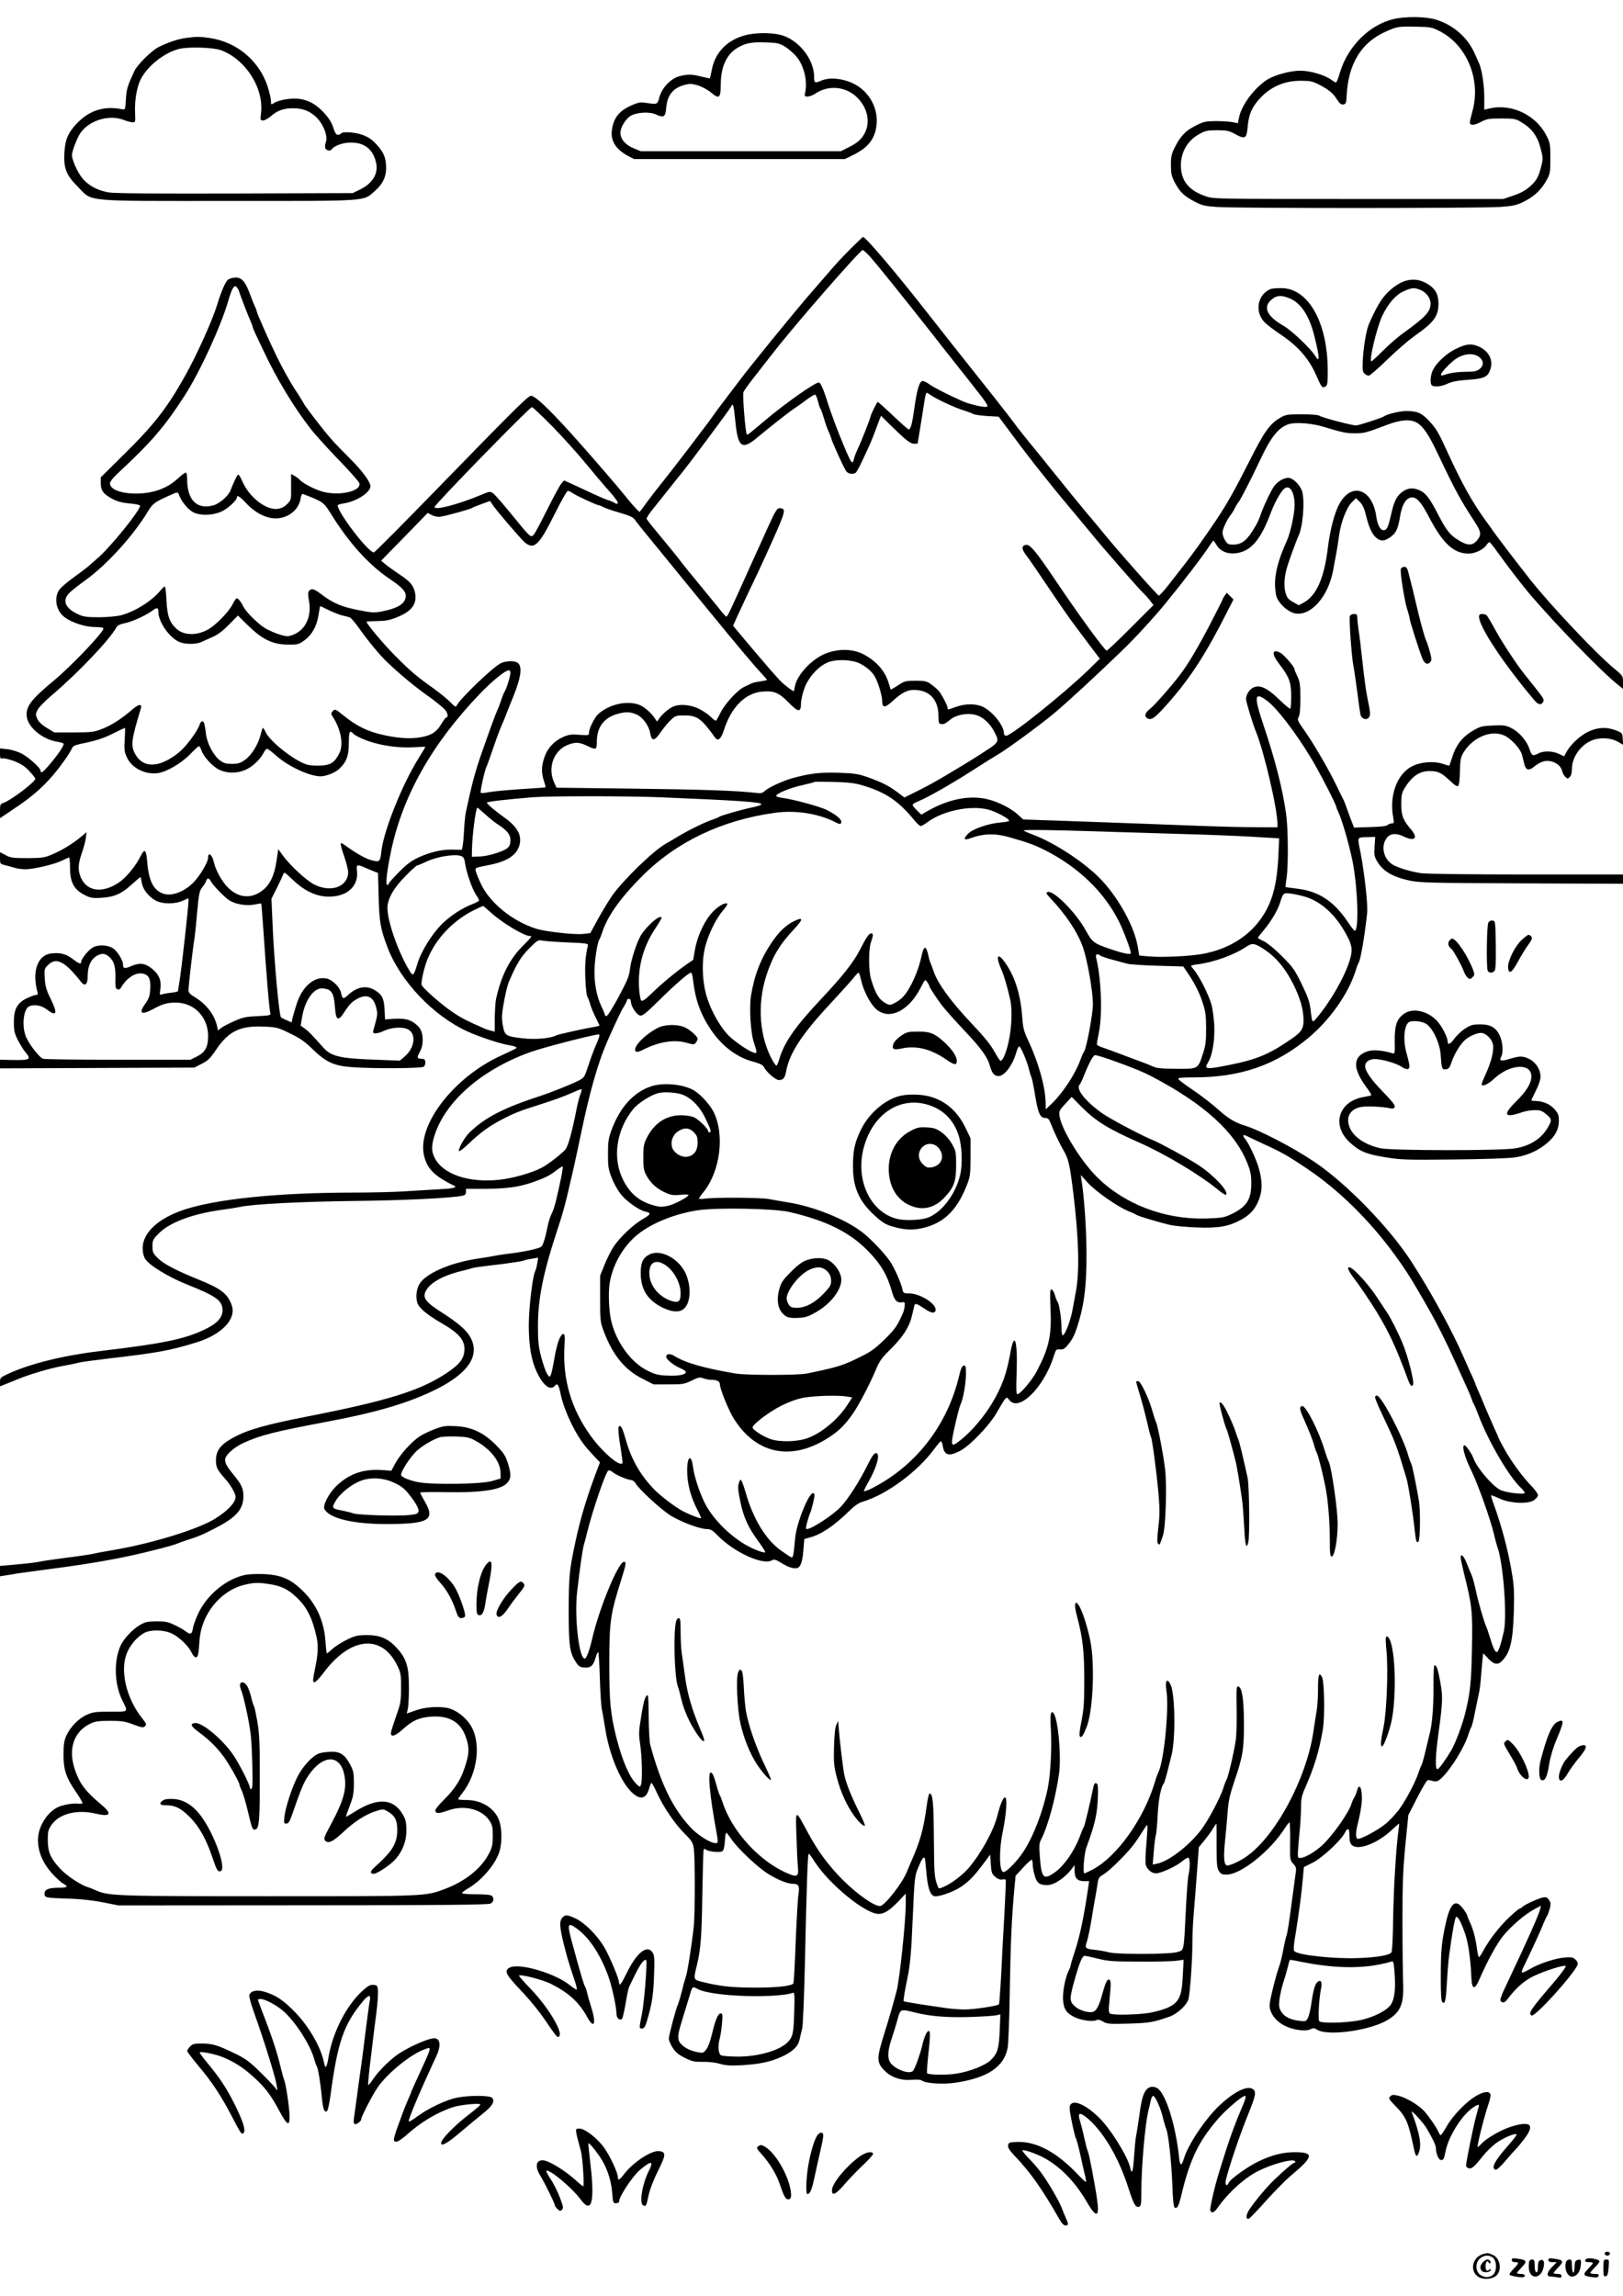 <?xml version="1.0" standalone="no"?>
<!DOCTYPE svg PUBLIC "-//W3C//DTD SVG 20010904//EN"
 "http://www.w3.org/TR/2001/REC-SVG-20010904/DTD/svg10.dtd">
<svg version="1.0" xmlns="http://www.w3.org/2000/svg"
 width="1240pt" height="1754pt" viewBox="0 0 1240 1754"
 preserveAspectRatio="xMidYMid meet">

<g transform="translate(0,1754) scale(0.1,-0.1)"
fill="#000000" stroke="none">
<path d="M10646 17394 c-184 -44 -348 -208 -408 -406 -12 -43 -26 -78 -31 -78
-4 0 -20 9 -35 20 -50 37 -161 70 -238 70 -79 0 -203 -35 -258 -72 -101 -69
-194 -197 -211 -292 l-7 -37 -42 8 c-22 4 -80 8 -127 8 -78 -1 -94 -4 -152
-34 -79 -40 -115 -76 -158 -160 -28 -55 -33 -74 -33 -140 0 -65 4 -84 29 -134
37 -71 72 -106 154 -148 56 -29 79 -34 170 -40 152 -11 2013 -10 2158 0 110 8
130 13 188 42 79 40 131 90 170 161 28 50 30 59 30 168 0 108 -2 119 -30 174
-79 157 -266 246 -432 208 l-43 -10 0 97 c0 92 -19 213 -39 256 -5 11 -18 40
-29 65 -54 130 -164 228 -301 270 -76 24 -235 26 -325 4z m355 -93 c207 -107
315 -370 249 -609 -11 -39 -20 -78 -20 -86 0 -26 31 -26 83 2 47 24 62 27 157
27 96 0 109 -2 151 -27 80 -47 123 -103 148 -196 21 -78 21 -84 6 -144 -22
-84 -36 -109 -90 -156 -32 -28 -71 -49 -123 -66 l-77 -26 -1106 0 c-1086 0
-1107 0 -1165 20 -120 41 -178 104 -190 201 -13 116 38 219 137 274 48 27 63
30 139 30 74 0 92 -4 136 -29 75 -41 88 -35 95 44 9 94 24 139 67 195 84 110
200 168 337 168 77 0 91 -3 148 -32 73 -39 101 -62 134 -114 18 -28 30 -37 46
-35 19 3 22 10 25 58 11 253 112 418 307 502 80 35 91 37 226 34 109 -2 119
-4 180 -35z"/>
<path d="M5691 17270 c-135 -36 -227 -131 -252 -260 -7 -36 -14 -66 -15 -68
-1 -2 -29 4 -62 12 -72 19 -108 20 -170 4 -65 -16 -134 -87 -154 -160 -16 -58
-13 -57 -108 -43 -37 6 -56 2 -105 -20 -93 -41 -134 -91 -149 -181 -15 -86 27
-155 124 -206 l45 -23 805 0 805 0 65 32 c114 56 166 124 177 229 15 141 -70
277 -205 328 -78 30 -160 34 -215 11 -53 -22 -57 -20 -57 29 0 125 -105 266
-232 312 -71 26 -211 28 -297 4z m301 -83 c24 -14 63 -46 85 -70 66 -71 97
-200 72 -297 -7 -27 40 -23 87 9 92 60 217 51 300 -22 88 -77 117 -191 73
-280 -26 -51 -56 -78 -129 -114 l-55 -28 -765 0 -765 0 -57 24 c-61 25 -98 69
-98 117 0 38 36 99 72 125 44 31 149 39 201 14 58 -27 71 -19 77 50 8 99 52
153 142 177 40 10 55 9 102 -5 30 -10 74 -33 96 -52 66 -55 76 -47 77 65 1
132 45 226 128 275 62 36 107 45 216 41 83 -2 103 -7 141 -29z"/>
<path d="M1420 17250 c-58 -7 -143 -36 -211 -71 -51 -26 -159 -133 -181 -179
-55 -119 -61 -138 -66 -217 -4 -78 -6 -82 -26 -78 -140 28 -250 -6 -347 -106
-67 -69 -92 -126 -97 -225 -6 -121 13 -171 102 -260 118 -118 19 -109 1151
-109 1094 0 1027 -5 1121 78 57 50 84 105 84 172 0 77 -17 120 -70 178 -37 41
-64 59 -108 76 -61 22 -156 28 -167 11 -3 -5 -14 -10 -24 -10 -12 0 -22 16
-35 55 -12 39 -33 72 -70 113 -61 66 -119 98 -192 107 -57 8 -156 -9 -191 -32
-22 -15 -23 -14 -23 17 0 18 -12 68 -26 111 -65 197 -236 339 -443 369 -73 11
-100 11 -181 0z m267 -93 c190 -70 331 -291 307 -483 -6 -51 -5 -54 16 -54 12
0 38 14 58 31 51 45 98 62 172 62 74 1 136 -25 183 -75 53 -57 83 -141 66
-186 -5 -13 -7 -33 -4 -43 7 -20 40 -26 50 -9 16 26 89 52 146 51 101 0 165
-48 190 -144 24 -87 -19 -165 -119 -214 l-57 -28 -900 -3 c-621 -2 -920 1
-964 8 -84 15 -150 49 -198 104 -38 44 -83 142 -83 182 0 24 25 94 50 144 57
112 223 171 345 124 22 -9 51 -17 65 -18 25 -1 25 -1 22 74 -4 89 12 187 40
248 48 101 175 205 291 237 66 19 263 14 324 -8z"/>
<path d="M6497 15638 c-51 -51 -114 -118 -139 -148 -26 -30 -104 -120 -173
-200 -107 -122 -471 -569 -542 -666 -12 -16 -56 -74 -98 -129 -42 -55 -84
-111 -93 -125 -30 -46 -334 -444 -397 -520 -33 -41 -85 -108 -114 -148 l-54
-73 -25 23 c-13 13 -50 55 -80 93 -95 118 -369 433 -491 563 -143 153 -215
215 -238 208 -27 -9 -137 -118 -682 -678 -277 -285 -508 -518 -515 -518 -43 1
-276 305 -276 360 0 4 21 11 48 15 94 14 202 83 202 130 0 35 -64 121 -159
215 -47 47 -108 109 -134 139 -59 65 -199 247 -217 280 -7 14 -39 66 -72 115
-32 50 -90 154 -128 231 -66 135 -160 347 -160 362 0 5 -6 19 -13 33 -7 14
-23 54 -36 90 -35 96 -63 130 -110 130 -22 0 -48 -8 -60 -17 -19 -16 -53 -94
-82 -191 -36 -119 -157 -387 -245 -543 -138 -247 -239 -376 -471 -604 l-173
-171 0 -46 c0 -57 22 -85 95 -122 35 -18 75 -28 128 -32 46 -4 77 -11 77 -18
0 -36 -233 -324 -328 -403 -31 -27 -63 -55 -72 -63 -9 -8 -60 -46 -113 -85
-59 -43 -102 -82 -112 -102 -32 -67 -12 -152 49 -198 54 -41 159 -75 234 -75
38 0 62 -4 62 -11 0 -30 -247 -289 -380 -399 -173 -143 -217 -201 -205 -277
12 -83 123 -172 233 -189 23 -4 45 -10 48 -15 6 -11 -44 -86 -109 -161 -49
-58 -67 -70 -67 -45 0 21 -91 103 -147 132 -28 14 -77 29 -107 32 l-56 6 0
-41 c0 -35 3 -39 20 -35 10 3 50 -7 89 -21 52 -21 81 -39 115 -76 25 -27 46
-53 46 -58 0 -25 -192 -170 -247 -186 -20 -6 -23 -14 -23 -61 l0 -55 92 62
c188 124 289 221 408 390 22 31 44 68 49 80 7 19 22 26 72 37 115 23 172 42
251 82 42 21 80 39 82 39 3 0 2 -40 -1 -88 -5 -75 -3 -95 15 -134 36 -83 137
-136 236 -124 67 8 183 76 252 148 31 32 59 58 64 58 5 0 13 -15 19 -32 16
-48 85 -123 134 -147 67 -33 158 -29 223 9 49 27 97 77 123 128 6 12 16 22 22
22 6 0 38 -24 71 -54 90 -80 254 -156 336 -156 44 0 113 27 145 58 54 51 72
98 72 194 0 61 4 88 12 88 6 0 15 -5 18 -10 4 -6 23 -19 43 -29 114 -57 275
-87 424 -79 49 3 88 4 88 3 0 -2 -23 -41 -52 -87 -127 -204 -266 -553 -284
-709 -9 -83 -12 -86 -76 -70 -45 11 -123 56 -210 120 -10 8 -21 11 -25 8 -3
-4 8 -47 26 -96 17 -50 31 -104 31 -121 0 -114 -131 -162 -260 -96 -61 32
-182 143 -238 220 l-36 49 -13 -87 c-16 -113 -52 -188 -113 -232 -86 -63 -183
-52 -262 30 -43 44 -91 131 -103 186 -13 61 -45 88 -45 38 0 -34 -64 -141
-115 -192 -64 -65 -159 -102 -218 -85 -81 22 -120 94 -132 244 -8 97 -20 107
-52 43 -36 -74 -110 -163 -167 -201 -124 -82 -240 -67 -287 37 -25 56 -24 103
6 189 14 39 28 92 31 116 l5 44 -38 -32 c-63 -53 -144 -103 -218 -135 -65 -28
-78 -30 -195 -31 -111 0 -130 3 -167 23 l-43 22 0 -44 c0 -45 0 -45 43 -56 23
-6 58 -15 77 -21 19 -5 53 -9 75 -9 62 0 223 38 278 66 27 13 52 24 55 24 4 0
7 -35 7 -78 0 -109 29 -165 105 -205 50 -26 62 -29 135 -25 99 6 155 31 235
105 32 29 60 53 63 53 2 0 7 -19 10 -41 7 -50 49 -105 103 -136 51 -30 150
-31 212 -3 l42 19 0 -27 c-1 -44 -48 -468 -64 -577 -9 -55 -15 -103 -16 -106
0 -3 -24 -9 -52 -12 -29 -3 -61 -9 -71 -13 -17 -6 -18 -3 -12 39 10 63 -8 110
-57 152 -55 47 -97 54 -161 27 -55 -24 -67 -22 -67 11 0 30 -40 96 -72 120
-41 30 -119 34 -161 8 -35 -21 -87 -87 -87 -109 0 -20 -17 -14 -65 23 -51 39
-95 50 -163 42 -104 -11 -149 -137 -106 -294 5 -17 2 -23 -10 -23 -10 0 -41
-11 -70 -25 -74 -35 -101 -84 -100 -185 0 -64 5 -84 31 -136 18 -34 43 -75 57
-91 47 -56 37 -62 -98 -60 l-96 2 0 -33 0 -33 742 3 743 3 56 29 c48 24 66 41
113 112 95 138 182 180 362 172 98 -4 108 -7 200 -52 77 -37 113 -62 173 -121
100 -97 162 -126 291 -136 159 -13 544 -11 558 3 19 19 15 58 -5 59 -51 3 -51
4 -21 63 28 55 22 145 -13 182 -47 50 -95 67 -180 62 l-77 -5 -4 76 c-4 86
-20 116 -79 150 -64 36 -134 22 -200 -40 -36 -34 -44 -31 -53 16 -9 45 -67
102 -113 111 -92 17 -184 -61 -226 -194 -14 -42 -28 -92 -32 -109 l-7 -33 -36
16 c-20 8 -41 19 -45 23 -15 15 -53 435 -65 721 l-8 185 43 85 c23 47 45 94
48 104 5 17 14 11 68 -41 81 -79 167 -124 252 -131 157 -12 259 72 242 200 -6
45 2 47 65 19 24 -10 55 -24 69 -29 l27 -10 5 -184 c5 -192 14 -244 69 -388
98 -255 347 -518 605 -637 91 -42 262 -99 328 -108 25 -4 47 -11 50 -15 5 -7
3 -8 -118 -64 -360 -165 -640 -528 -588 -761 17 -77 57 -130 129 -176 34 -22
74 -44 87 -49 49 -19 23 -28 -92 -34 -65 -4 -185 -11 -266 -16 -82 -6 -260
-10 -396 -10 -574 0 -1044 -48 -1296 -131 -197 -66 -315 -176 -315 -294 0 -32
7 -61 19 -81 29 -48 179 -140 320 -196 226 -90 271 -123 271 -198 0 -57 -45
-104 -145 -150 -146 -69 -322 -105 -755 -156 -308 -36 -555 -96 -733 -176 -63
-29 -67 -33 -67 -64 l0 -34 50 20 c27 11 66 26 87 35 86 36 244 83 333 99 52
9 111 21 130 27 19 5 132 20 250 34 359 42 452 59 655 122 190 59 302 178 266
281 -32 90 -80 127 -252 197 -176 71 -271 121 -315 166 -35 35 -39 45 -39 89
0 45 4 53 45 95 85 88 263 154 495 185 44 6 100 15 125 20 97 22 465 41 875
46 375 4 741 22 828 40 20 4 27 11 27 29 l0 24 155 0 c160 1 251 14 355 50 95
34 126 49 174 86 25 19 50 35 54 35 8 0 -13 -107 -52 -270 -9 -36 -23 -78 -32
-93 -9 -16 -22 -56 -29 -91 -21 -101 -35 -144 -49 -159 -14 -14 -134 -40 -236
-52 -30 -3 -77 -10 -105 -15 -27 -6 -97 -17 -155 -26 -193 -30 -369 -104 -427
-180 -30 -40 -40 -107 -24 -157 13 -39 74 -90 181 -152 141 -81 185 -135 178
-215 -6 -64 -41 -106 -141 -172 -199 -132 -450 -209 -1057 -328 -322 -63 -460
-102 -570 -163 -97 -53 -130 -98 -130 -174 0 -52 10 -72 71 -140 39 -43 79
-112 79 -137 0 -43 -58 -105 -155 -166 -126 -80 -482 -190 -777 -240 -65 -11
-137 -24 -160 -30 -24 -5 -117 -19 -208 -30 -91 -12 -181 -25 -200 -30 -19 -4
-95 -14 -167 -20 l-133 -12 0 -40 0 -39 38 6 c20 3 64 10 97 16 33 5 146 20
250 34 241 31 453 66 625 104 149 33 314 76 345 90 11 5 45 17 75 27 79 24
124 43 219 93 156 80 211 143 211 242 0 59 -15 91 -80 169 -45 55 -60 82 -60
110 0 34 69 96 145 130 130 58 232 84 635 160 393 74 635 147 846 254 232 119
319 250 252 383 -29 58 -90 112 -222 197 -121 77 -146 109 -126 157 27 65 129
124 272 159 43 10 81 21 85 23 5 3 89 15 188 26 99 12 190 26 201 30 12 5 43
13 69 16 l47 8 -7 -44 c-4 -24 -12 -52 -17 -62 -19 -37 -48 -284 -48 -412 1
-159 19 -264 60 -353 50 -107 105 -149 140 -107 19 23 29 7 45 -71 17 -79 59
-183 110 -275 44 -78 74 -118 139 -187 l50 -53 -18 -47 c-79 -206 -128 -368
-168 -552 -48 -224 -52 -263 -53 -530 0 -275 7 -326 58 -401 18 -27 30 -35 61
-37 48 -4 70 15 86 74 7 24 16 44 20 44 4 0 10 -89 13 -198 3 -108 10 -217 16
-242 5 -25 17 -92 26 -150 30 -188 109 -383 192 -471 69 -73 120 -66 143 21 6
22 14 40 18 40 4 0 23 -35 42 -77 49 -107 137 -237 211 -310 56 -56 63 -68 70
-115 10 -71 10 -504 -1 -598 -13 -126 -49 -354 -60 -380 -5 -14 -19 -63 -30
-110 -12 -46 -26 -92 -30 -101 -14 -25 -70 -236 -70 -262 0 -13 13 -44 29 -69
23 -35 44 -53 94 -78 57 -28 74 -31 138 -30 45 1 95 -5 129 -15 43 -13 78 -15
165 -11 135 8 220 25 305 64 82 37 126 77 138 128 5 21 14 62 21 89 6 29 15
242 21 515 13 589 21 820 29 820 3 0 24 -27 45 -61 113 -175 388 -399 489
-399 43 0 86 28 152 97 l55 58 0 -85 c-1 -134 -46 -565 -69 -655 -20 -80 -61
-222 -92 -320 -64 -202 -63 -231 3 -296 51 -50 127 -74 209 -66 38 3 64 1 76
-8 29 -20 159 -28 249 -15 248 36 378 122 403 270 5 30 13 226 16 435 6 369
14 543 34 768 l10 108 58 63 c32 35 61 61 66 59 4 -2 7 -19 7 -37 0 -18 7 -56
16 -85 16 -56 37 -71 95 -71 54 0 138 57 192 130 l17 24 0 -45 c0 -56 21 -79
74 -79 l37 0 -6 -42 c-32 -224 -65 -379 -104 -497 -17 -51 -31 -98 -31 -104 0
-7 -7 -24 -14 -39 -27 -51 -49 -165 -44 -227 5 -70 28 -102 93 -132 51 -23
137 -34 160 -21 13 7 27 4 52 -10 31 -19 47 -20 196 -16 160 5 185 9 314 54
60 22 130 87 143 133 12 47 30 292 30 426 0 55 4 156 10 225 6 69 17 211 25
317 l14 192 43 53 c24 29 54 70 66 91 13 20 24 37 25 37 2 0 2 -76 2 -168 0
-144 3 -172 18 -195 14 -22 25 -27 57 -27 110 0 335 179 448 357 15 23 30 42
34 43 3 0 6 -65 5 -144 -2 -142 -2 -145 24 -173 22 -24 24 -34 18 -73 -3 -25
-18 -135 -33 -245 -14 -110 -30 -211 -35 -225 -6 -14 -17 -63 -26 -110 -8 -47
-22 -103 -30 -125 -29 -82 -75 -267 -75 -303 0 -60 47 -122 117 -157 66 -33
161 -45 198 -25 18 10 27 9 47 -4 81 -53 414 -6 545 77 95 60 120 121 113 282
-2 61 -5 270 -5 465 0 295 4 394 22 585 l23 230 69 135 c42 82 74 134 82 133
8 -1 27 -5 42 -9 23 -5 35 -1 64 27 72 70 173 234 203 334 7 22 16 45 20 50 5
6 18 57 29 115 12 58 26 125 31 150 6 25 12 79 15 120 3 41 8 99 11 128 l6 53
39 -41 c46 -48 75 -51 110 -12 59 64 78 150 85 372 4 145 2 196 -15 295 -27
165 -77 356 -142 534 -11 30 -18 56 -16 58 2 2 31 -9 63 -24 81 -37 213 -44
262 -14 18 12 32 29 32 40 0 10 -22 42 -49 69 -67 69 -150 181 -205 279 -25
45 -46 85 -46 87 0 3 -15 38 -34 78 -18 40 -50 114 -71 163 -20 50 -45 109
-56 132 -10 24 -19 45 -19 48 0 2 -16 40 -36 82 -19 43 -45 101 -57 128 -87
199 -248 492 -392 715 -169 262 -495 597 -740 763 -166 112 -424 246 -544 282
-64 19 -125 57 -192 118 -41 37 -125 103 -188 146 -63 42 -117 83 -119 89 -3
9 30 12 120 12 355 0 627 94 877 304 164 138 301 333 357 507 9 30 20 59 24
64 15 21 47 208 65 380 7 62 -20 304 -50 460 -25 127 -29 117 46 120 l66 2 -5
-73 c-4 -65 -2 -78 21 -116 43 -73 118 -117 248 -145 76 -16 158 -18 857 -21
l772 -3 0 36 0 35 -737 0 c-434 0 -766 4 -807 10 -69 10 -165 38 -208 61 -80
42 -104 154 -46 216 27 28 68 29 123 3 83 -40 112 -13 57 52 -62 72 -76 107
-76 193 0 67 3 86 23 120 57 95 115 135 195 135 63 0 89 -13 152 -72 40 -38
57 -49 66 -40 6 6 11 51 12 109 1 73 6 106 19 130 66 122 207 189 312 148 54
-20 131 -102 144 -153 5 -21 13 -53 18 -72 11 -43 34 -49 72 -18 16 14 42 30
60 37 60 26 143 -11 156 -68 3 -16 14 -36 24 -45 17 -16 20 -16 35 -1 10 10
16 33 16 63 0 84 62 176 145 213 60 28 149 25 203 -6 l43 -24 -3 45 c-3 45 -4
46 -53 65 -72 27 -133 24 -208 -9 -64 -30 -140 -101 -171 -160 l-16 -30 -39
19 c-48 23 -118 25 -157 4 -44 -23 -51 -19 -69 34 -20 63 -82 133 -141 161
-39 19 -58 22 -137 18 -79 -3 -99 -8 -142 -33 -95 -54 -141 -113 -175 -225 -8
-25 -15 -46 -16 -48 -1 -2 -25 4 -54 14 -64 21 -163 14 -226 -17 -118 -56
-181 -222 -150 -391 7 -44 7 -48 -11 -48 -10 0 -25 -6 -31 -12 -9 -9 -55 -14
-135 -16 l-122 -4 -13 34 c-8 18 -24 63 -37 99 -12 36 -27 74 -33 85 -6 10
-28 55 -49 99 -63 131 -180 332 -261 445 -38 54 -41 63 -30 83 9 14 13 63 13
142 0 104 -3 126 -22 167 -13 26 -23 52 -23 57 0 17 -82 112 -109 125 -64 32
-67 -10 -7 -87 75 -97 91 -138 91 -244 0 -50 -3 -94 -6 -97 -3 -4 -41 27 -83
68 -90 88 -147 116 -196 96 -33 -14 -60 -55 -60 -90 0 -21 49 -184 76 -250 63
-156 164 -591 164 -704 l0 -26 -177 1 c-98 0 -270 5 -383 9 -287 11 -743 28
-1089 40 l-293 10 -47 42 c-61 54 -177 108 -264 120 -127 19 -272 -14 -414
-94 l-54 -31 -35 34 c-19 18 -33 37 -31 42 2 6 21 17 43 26 70 28 247 129 399
226 103 66 184 117 207 130 61 34 320 223 428 313 105 88 302 269 528 487 87
83 243 253 327 356 131 160 288 365 330 431 17 26 32 47 35 48 3 0 12 -13 22
-29 35 -63 111 -85 196 -57 89 30 154 118 224 306 26 69 72 152 98 175 41 37
79 -18 81 -117 1 -69 -30 -214 -60 -281 -66 -145 -94 -255 -89 -349 4 -63 10
-85 30 -113 32 -46 83 -83 123 -91 120 -22 252 127 290 327 8 46 20 107 25
134 5 28 15 88 21 135 14 102 58 216 99 255 l30 29 30 -29 c21 -22 34 -49 46
-100 22 -92 47 -148 80 -174 33 -26 55 -26 93 -3 53 32 71 65 86 157 16 103
48 155 95 155 36 0 71 -40 129 -152 105 -200 188 -277 301 -277 47 -1 114 31
136 64 9 14 20 24 25 23 5 -2 30 -33 56 -70 84 -117 195 -261 252 -328 194
-228 555 -599 669 -688 l42 -34 0 50 c0 49 -1 50 -67 105 -138 113 -492 489
-644 682 -104 132 -260 337 -279 365 -8 13 -35 50 -60 84 -103 142 -185 290
-295 531 -61 135 -82 171 -133 226 -59 64 -92 79 -178 79 -48 0 -148 -24 -169
-40 -15 -12 -193 -70 -215 -70 -31 0 -264 61 -279 74 -9 7 -60 11 -135 11
-115 0 -123 -2 -169 -29 -77 -45 -120 -107 -235 -336 -109 -215 -167 -319
-248 -440 -85 -127 -177 -256 -235 -330 -32 -41 -89 -114 -126 -162 -37 -48
-73 -87 -79 -88 -9 0 -304 332 -415 468 -24 30 -91 111 -150 180 -58 70 -138
168 -177 217 -40 50 -84 104 -97 120 -13 17 -69 86 -125 154 -56 68 -120 149
-142 180 -23 31 -91 119 -152 196 -313 394 -412 519 -531 671 -222 284 -452
554 -471 554 -3 0 -46 -42 -97 -92z m147 -55 c44 -48 245 -297 466 -578 63
-81 190 -242 283 -359 151 -191 165 -211 143 -214 -28 -4 -135 22 -186 45
-104 46 -219 105 -249 127 -19 15 -43 26 -52 26 -24 0 -44 -68 -64 -214 -16
-115 -27 -156 -43 -156 -5 0 -58 47 -119 105 -61 58 -114 105 -117 105 -6 0
-56 -103 -56 -115 0 -10 -70 -189 -95 -240 -13 -28 -27 -63 -30 -78 -13 -51
-19 -43 -82 108 -40 94 -92 234 -113 300 -39 123 -59 170 -73 173 -25 5 -258
-159 -415 -292 -118 -100 -131 -110 -136 -105 -11 11 -34 302 -26 323 4 12 46
70 92 128 45 59 112 143 147 188 167 214 653 770 672 770 5 0 29 -21 53 -47z
m-4818 -266 c8 -31 72 -195 90 -234 7 -17 14 -35 14 -39 0 -5 11 -31 24 -59
13 -27 41 -86 62 -130 96 -205 226 -421 353 -585 36 -47 134 -155 217 -241 84
-86 155 -167 159 -179 20 -63 -156 -102 -286 -64 -59 17 -149 65 -170 90 -7 8
-24 21 -39 29 l-26 14 0 -99 c1 -98 1 -100 -30 -130 -21 -22 -44 -33 -72 -37
-89 -12 -217 88 -270 209 -13 32 -28 55 -33 52 -9 -5 -31 -52 -59 -122 -16
-41 -83 -99 -129 -112 -125 -34 -199 37 -201 193 0 36 -4 57 -11 57 -7 0 -34
-21 -61 -46 -81 -75 -189 -114 -319 -114 -119 0 -199 32 -199 79 0 11 23 41
52 68 263 244 365 362 520 603 115 178 276 528 333 725 25 88 43 119 60 105 8
-7 17 -22 21 -33z m5289 -798 c45 -30 182 -94 245 -113 30 -9 64 -22 75 -28
10 -6 59 -13 107 -16 l88 -5 109 -146 c59 -80 151 -200 204 -266 53 -66 105
-131 116 -145 11 -14 72 -88 137 -165 64 -77 130 -157 148 -178 84 -104 368
-428 390 -446 9 -8 31 -32 48 -53 l31 -40 -174 -174 c-96 -96 -178 -174 -184
-174 -15 1 -215 275 -393 540 -146 217 -191 271 -222 268 -36 -4 -36 -32 -2
-76 17 -21 95 -135 175 -254 80 -119 169 -248 199 -286 29 -39 84 -112 122
-163 l69 -91 -84 -82 c-191 -185 -591 -505 -631 -506 -12 0 -18 8 -18 20 0 56
-83 161 -157 199 -54 27 -135 28 -210 1 -68 -24 -63 -23 -63 -7 0 16 -47 106
-69 131 -9 10 -34 32 -55 47 -35 26 -47 29 -120 29 -76 0 -85 -2 -135 -35 -30
-20 -55 -34 -56 -33 -1 2 -7 22 -14 46 -27 95 -95 173 -196 225 -80 41 -187
43 -284 6 -106 -40 -223 -165 -238 -253 -3 -20 -7 -36 -10 -36 -6 0 -64 43
-92 70 -28 26 -145 161 -289 333 l-81 97 28 63 c16 34 49 105 73 157 25 52 64
136 88 185 23 50 50 108 60 130 10 22 29 65 43 95 108 241 114 262 71 268 -26
4 -37 -13 -98 -148 -26 -58 -53 -118 -61 -135 -8 -16 -58 -127 -111 -245 -120
-267 -136 -300 -145 -300 -4 0 -31 30 -60 68 -30 37 -99 121 -154 188 -55 66
-111 135 -125 154 -27 37 -85 108 -197 243 -40 48 -73 91 -73 95 0 8 24 44 47
72 7 8 55 69 108 135 52 66 100 126 107 134 57 68 378 500 385 517 12 32 19 7
30 -103 20 -212 49 -235 169 -135 108 90 256 206 289 226 17 11 56 39 88 63
32 24 62 41 66 38 5 -2 14 -26 21 -52 6 -26 15 -52 20 -58 4 -5 15 -37 25 -70
9 -33 25 -79 36 -102 10 -23 19 -45 19 -48 0 -16 102 -241 117 -257 17 -19 49
-23 70 -10 7 4 33 53 58 107 63 136 61 132 89 205 13 36 29 78 35 94 l12 30
87 -86 c107 -104 138 -128 168 -128 13 0 24 1 25 3 3 14 41 250 50 310 6 42
14 77 18 77 3 0 20 -9 36 -21z m-2895 -236 c80 -82 193 -207 251 -278 59 -72
140 -168 182 -215 45 -50 72 -89 67 -94 -6 -6 -14 -5 -22 1 -7 6 -31 16 -53
23 -22 7 -83 33 -135 58 -52 24 -119 55 -147 68 l-53 24 -20 -22 c-11 -12 -58
-98 -105 -192 -47 -94 -93 -182 -104 -196 -25 -31 -24 -32 -172 150 -65 80
-129 153 -142 162 -22 15 -27 15 -83 -9 -181 -76 -364 -124 -364 -96 0 18 726
763 744 763 6 0 76 -66 156 -147z m6607 27 c48 -29 89 -90 160 -240 133 -280
167 -343 285 -524 45 -69 47 -94 12 -135 -34 -41 -73 -40 -140 2 -68 42 -92
73 -160 203 -62 121 -93 160 -141 180 -46 20 -85 17 -123 -9 -47 -31 -69 -74
-91 -174 -23 -102 -33 -123 -59 -123 -25 0 -46 41 -55 105 -30 209 -185 265
-279 101 -38 -65 -74 -200 -91 -341 -28 -232 -87 -365 -186 -419 l-36 -19 -43
24 c-36 20 -47 32 -58 69 -16 55 -10 133 17 215 25 77 69 194 81 220 34 68 50
262 29 340 -14 48 -70 105 -105 105 -36 0 -79 -25 -108 -62 -26 -35 -85 -160
-106 -224 -7 -21 -22 -55 -33 -74 -66 -116 -106 -150 -176 -150 -36 0 -44 4
-61 33 -11 17 -20 44 -20 59 0 26 37 105 65 138 7 8 21 31 30 50 10 19 21 37
24 40 13 11 98 176 168 325 82 176 140 249 219 275 50 17 179 7 269 -21 141
-43 171 -49 237 -49 69 0 85 4 243 64 108 41 183 46 232 16z m-6449 -539 c29
-19 184 -91 198 -91 5 0 22 -7 37 -15 16 -8 61 -24 100 -35 105 -31 124 -39
142 -66 8 -13 92 -117 186 -231 93 -115 254 -311 357 -437 225 -275 359 -435
418 -498 24 -26 44 -49 44 -51 0 -3 -23 -8 -52 -12 -29 -4 -59 -11 -68 -16 -8
-4 -32 -15 -52 -25 -51 -22 -149 -129 -183 -198 -15 -31 -31 -58 -35 -61 -4
-2 -20 9 -36 26 -16 17 -56 45 -89 62 -70 36 -159 43 -211 15 -36 -19 -85 -64
-102 -93 -12 -19 -12 -19 -23 -1 -28 46 -84 96 -125 112 -93 35 -228 5 -313
-70 -28 -25 -71 -111 -71 -143 0 -21 -3 -21 -73 -16 -60 5 -81 2 -123 -16 -69
-30 -120 -84 -144 -154 -24 -68 -25 -121 -4 -183 8 -25 14 -47 12 -48 -2 -2
-87 -8 -189 -14 -102 -7 -212 -17 -243 -23 -31 -7 -60 -9 -63 -5 -7 6 32 179
44 199 3 5 27 70 52 145 26 76 55 153 64 172 9 19 26 60 37 90 12 30 35 89 52
130 62 154 71 237 28 260 -28 15 -91 11 -127 -8 -62 -33 -299 -260 -331 -317
-10 -19 -13 -18 -54 24 -24 24 -81 70 -128 104 -122 86 -172 128 -291 248 -88
88 -219 244 -219 260 0 2 37 4 83 5 69 1 94 6 160 33 107 45 146 103 127 187
-12 54 -37 83 -122 139 -41 28 -89 62 -105 76 l-31 26 178 182 178 183 32 -17
c19 -10 46 -15 64 -12 45 6 228 57 241 66 5 4 39 18 75 31 l64 23 16 -24 c29
-45 218 -265 249 -292 72 -60 110 -23 232 223 46 93 90 169 97 170 8 0 26 -8
40 -19z m-3008 -17 c20 -51 72 -112 112 -130 54 -24 142 -21 207 7 48 20 121
87 121 109 0 22 24 7 71 -44 65 -71 152 -116 224 -116 96 0 177 64 192 152 4
26 10 37 19 34 151 -58 157 -62 209 -146 141 -227 289 -391 449 -500 94 -63
126 -96 126 -130 0 -59 -54 -95 -180 -120 -59 -12 -77 -11 -184 10 -128 25
-192 53 -282 121 -54 42 -75 47 -93 25 -9 -11 -9 -29 0 -78 20 -108 -21 -207
-102 -248 -21 -11 -49 -20 -62 -20 -32 0 -109 27 -166 58 -53 30 -149 124
-171 167 -17 36 -40 65 -51 65 -5 0 -20 -21 -33 -48 -28 -55 -123 -153 -182
-188 -87 -51 -190 -50 -247 4 -53 50 -69 96 -75 214 -3 59 -8 108 -13 108 -4
0 -19 -14 -33 -31 -71 -84 -199 -163 -306 -190 -30 -7 -104 -14 -165 -14 -92
0 -118 4 -157 22 -102 47 -126 108 -65 167 18 17 70 58 116 91 167 120 367
340 481 528 36 60 53 72 160 120 70 32 69 32 80 1z m1138 -873 c32 -16 78 -34
102 -41 25 -6 53 -13 62 -16 9 -3 42 -41 73 -85 61 -88 159 -206 214 -258 93
-88 205 -182 295 -246 70 -49 132 -100 148 -119 19 -22 24 -56 9 -56 -5 0 -20
-19 -34 -42 -37 -63 -67 -86 -131 -103 -82 -21 -179 -19 -310 9 -125 27 -210
68 -312 151 -62 50 -66 52 -85 29 -11 -13 -10 -20 5 -42 62 -96 82 -212 48
-277 -36 -70 -64 -89 -142 -93 -38 -2 -85 1 -107 8 -99 32 -282 177 -315 250
-7 16 -16 30 -19 30 -3 0 -11 -24 -18 -53 -18 -74 -70 -157 -120 -192 -35 -25
-53 -30 -99 -30 -47 0 -63 5 -93 28 -46 34 -95 126 -104 192 -11 87 -16 105
-30 105 -7 0 -15 -10 -19 -22 -11 -45 -102 -169 -156 -213 -147 -121 -274
-127 -336 -17 -37 65 -31 110 43 353 10 35 -20 30 -65 -10 -78 -68 -156 -119
-229 -148 -63 -25 -79 -27 -218 -28 l-150 0 -56 34 c-37 22 -63 47 -73 68 -15
32 -15 37 0 69 9 19 58 70 113 116 196 166 443 426 490 515 8 15 27 25 66 33
58 12 161 59 211 97 33 24 44 22 44 -10 0 -80 88 -203 165 -233 48 -18 134
-16 171 5 11 5 45 21 78 35 41 18 79 47 126 95 l68 69 78 -77 c109 -106 188
-144 301 -145 75 -1 84 1 124 29 61 43 98 108 112 194 6 39 12 71 14 71 2 0
29 -13 61 -29z m4063 -410 c53 -27 96 -66 116 -105 26 -50 52 -140 53 -179 0
-58 21 -57 87 4 64 58 106 79 155 79 119 0 188 -74 188 -200 0 -60 4 -65 40
-60 8 1 29 15 47 30 44 39 127 56 193 40 58 -14 113 -64 148 -132 39 -78 41
-74 -108 -170 -30 -20 -77 -49 -105 -66 -27 -16 -99 -59 -158 -95 -59 -36
-155 -89 -213 -117 l-104 -52 -53 40 c-65 49 -118 76 -227 115 -75 26 -101 30
-225 34 -143 4 -218 -5 -350 -41 -74 -21 -183 -71 -212 -98 -19 -18 -30 -20
-75 -14 -130 16 -414 26 -944 32 l-572 7 -16 35 c-57 119 -4 258 115 297 54
18 78 15 143 -16 61 -29 66 -27 66 39 1 106 53 177 152 207 66 19 98 19 148
-1 49 -20 98 -86 108 -146 11 -63 33 -60 80 9 22 32 56 74 77 93 34 33 40 35
105 35 97 0 129 -24 234 -170 21 -30 45 -10 66 55 55 176 164 287 294 297 90
8 127 -8 201 -83 74 -77 95 -78 95 -6 0 26 12 77 27 117 33 89 117 176 190
200 68 21 178 15 234 -14z m-2671 -69 c0 -26 -29 -121 -45 -146 -7 -12 -18
-39 -25 -61 -7 -22 -18 -53 -26 -70 -20 -44 -58 -149 -125 -340 -51 -147 -71
-223 -120 -450 -5 -22 -12 -95 -15 -162 -5 -78 -11 -123 -18 -124 -6 0 -38 0
-72 1 -78 2 -175 -21 -261 -62 -50 -23 -89 -53 -145 -110 -43 -43 -78 -83 -78
-88 0 -6 -5 -10 -11 -10 -15 0 -3 107 28 255 89 427 315 827 686 1212 93 96
187 172 215 173 6 0 12 -8 12 -18z m5783 -217 c77 -59 216 -241 335 -438 63
-104 192 -355 192 -372 0 -4 7 -21 15 -38 30 -66 77 -227 107 -367 41 -200 53
-540 18 -540 -4 0 -28 30 -53 68 -103 155 -221 234 -383 253 -49 6 -90 12 -92
13 -1 2 2 34 8 72 14 101 12 384 -5 494 -28 194 -82 404 -174 678 -73 218 -67
252 32 177z m-3094 -644 c178 -53 275 -118 398 -268 20 -24 41 -43 47 -43 7 0
28 12 47 26 118 90 331 135 469 100 60 -16 160 -69 160 -86 0 -4 -30 -10 -67
-13 -94 -8 -209 -48 -246 -85 -40 -40 -33 -54 18 -35 97 36 188 39 295 8 145
-41 197 -60 283 -104 249 -128 442 -315 554 -536 34 -66 93 -223 93 -245 0
-15 -57 -4 -156 30 -130 45 -138 51 -191 147 -75 135 -246 306 -289 289 -15
-6 -11 -13 23 -49 118 -125 208 -260 247 -374 34 -96 76 -338 76 -433 0 -77
-49 -338 -68 -364 -5 -6 -17 -33 -27 -61 -40 -109 -130 -247 -214 -330 l-51
-49 -1 44 c-1 126 -54 314 -137 490 -30 63 -36 91 -42 170 -13 183 -61 327
-143 433 -49 63 -58 26 -17 -68 20 -44 44 -125 67 -225 27 -118 3 -339 -49
-447 -7 -15 -18 -27 -23 -27 -5 1 -22 26 -38 55 -36 66 -77 118 -182 229 -156
165 -257 302 -290 395 -9 28 -21 59 -26 70 -5 11 -13 39 -18 63 -16 74 -34 69
-51 -15 -24 -112 -84 -246 -139 -306 -14 -16 -43 -38 -64 -48 -34 -18 -40 -18
-66 -5 -54 29 -80 69 -115 183 -21 67 -21 233 -1 288 18 51 18 65 1 65 -17 0
-38 -31 -88 -129 -49 -95 -134 -202 -298 -376 -195 -208 -278 -327 -316 -455
-8 -27 -18 -50 -22 -50 -4 0 -15 15 -26 33 -103 179 -123 430 -52 652 49 151
102 239 215 360 72 76 69 95 -9 55 -59 -30 -111 -81 -163 -158 -86 -128 -132
-246 -159 -407 -15 -90 -3 -288 22 -359 27 -80 27 -88 -7 -75 -49 18 -162 99
-200 143 -58 66 -117 172 -148 266 -41 121 -47 291 -15 406 27 98 80 204 132
267 23 26 38 50 35 53 -13 13 -63 -13 -106 -56 -63 -63 -119 -178 -140 -287
l-15 -85 -59 -41 c-82 -58 -191 -149 -264 -221 -47 -45 -66 -57 -74 -49 -7 7
-14 54 -17 105 -8 161 36 316 129 452 26 39 46 74 43 78 -13 21 -101 -54 -152
-128 -32 -47 -81 -194 -89 -266 -5 -53 -19 -86 -87 -214 -49 -90 -86 -149 -94
-146 -6 2 -12 8 -12 13 0 5 -11 33 -25 61 -39 81 -59 197 -52 303 6 93 24 192
37 210 4 6 13 28 20 50 40 125 139 265 305 431 262 263 609 429 1015 485 153
22 328 -5 453 -67 43 -22 48 -23 54 -8 8 22 -34 58 -109 96 -53 27 -252 81
-340 93 -27 3 -48 10 -48 15 0 18 107 62 195 81 49 11 92 22 95 25 2 3 70 3
150 1 111 -3 162 -9 219 -26z m-1549 -91 c605 -25 783 -37 777 -54 -2 -5 -30
-16 -63 -22 -80 -16 -245 -63 -258 -73 -6 -5 -28 -14 -49 -21 -55 -17 -190
-83 -267 -130 -36 -21 -78 -47 -95 -56 -93 -52 -322 -275 -407 -394 -25 -36
-73 -115 -107 -176 l-61 -112 -53 -6 c-62 -8 -290 17 -361 40 -179 56 -351
196 -419 337 -19 40 -37 84 -41 99 -7 31 -15 27 113 53 129 27 199 74 220 150
20 74 -16 140 -118 212 -74 53 -131 102 -131 112 0 7 143 24 350 41 129 10
716 10 970 0z m-1332 -131 c31 -28 72 -62 92 -74 72 -45 100 -80 100 -122 0
-28 -6 -45 -22 -60 -31 -28 -149 -64 -217 -66 l-56 -2 1 55 c1 101 29 320 41
320 3 0 30 -23 61 -51z m4646 -129 c160 -5 453 -14 651 -20 198 -5 452 -15
564 -22 l204 -12 -6 -130 c-10 -223 -46 -357 -127 -475 -98 -143 -250 -238
-442 -276 -93 -19 -320 -30 -419 -21 l-75 7 -12 71 c-26 148 -138 355 -271
500 -120 130 -354 286 -528 352 -40 15 -73 30 -73 32 0 7 230 4 534 -6z
m-4831 -189 c19 -7 25 -19 30 -55 10 -68 53 -194 82 -238 14 -20 25 -42 25
-46 0 -5 -21 -17 -47 -27 -82 -31 -176 -92 -240 -157 -75 -76 -156 -207 -183
-297 -29 -96 -34 -101 -59 -60 -86 139 -171 380 -171 483 0 69 48 154 139 245
44 45 84 81 90 81 6 0 35 12 64 26 80 40 222 63 270 45z m-1912 -193 c18 -33
108 -126 143 -147 48 -29 127 -42 187 -31 29 6 53 9 55 8 1 -2 7 -73 13 -158
28 -412 48 -650 57 -681 4 -14 -10 -17 -98 -21 -89 -4 -113 -9 -178 -38 -41
-18 -86 -41 -100 -52 l-25 -20 -6 30 c-18 87 -80 169 -166 222 -43 26 -53 37
-53 58 0 33 38 359 45 387 2 11 12 98 20 194 14 156 19 177 40 203 13 15 26
37 30 48 8 26 21 25 36 -2z m8361 -118 c115 -35 220 -127 298 -260 61 -104 68
-141 42 -226 -38 -126 -150 -320 -254 -442 -31 -37 -33 -35 -43 48 -8 78 -20
111 -78 230 -45 91 -63 117 -142 195 -52 53 -110 100 -137 114 -27 12 -48 25
-48 27 0 3 22 31 49 63 55 67 103 148 121 206 24 75 25 76 83 69 29 -4 78 -15
109 -24z m-6227 -116 c85 -79 258 -184 303 -184 20 0 15 -7 -55 -77 -101 -101
-165 -229 -204 -408 -4 -22 -8 -86 -9 -143 l0 -102 -27 6 c-16 4 -41 12 -58
20 -118 51 -169 77 -230 118 -92 61 -245 196 -245 216 0 40 24 140 47 195 64
156 194 292 351 371 37 18 69 33 72 33 3 1 28 -20 55 -45z m590 -233 c134 -5
159 -8 157 -21 -19 -84 -24 -144 -20 -252 3 -70 9 -133 15 -140 5 -7 15 -33
22 -58 7 -25 26 -71 42 -102 16 -32 29 -59 29 -62 0 -2 -15 -6 -32 -9 -80 -13
-278 -57 -295 -65 -45 -24 -158 -34 -253 -24 -135 15 -143 20 -158 96 -9 50
-9 80 2 147 15 90 32 162 46 194 58 134 89 185 152 249 64 64 70 68 101 61 17
-4 104 -10 192 -14z m5322 -52 c79 -51 147 -127 201 -224 58 -104 91 -197 99
-276 9 -100 -4 -126 -90 -185 -171 -118 -264 -157 -475 -199 -179 -36 -195
-34 -162 20 34 55 53 177 47 290 -4 55 -13 123 -21 150 -22 80 -97 226 -139
273 -9 10 -17 21 -17 24 0 3 24 9 53 12 122 16 277 72 367 133 47 32 65 29
137 -18z m-8823 -58 c37 -33 49 -72 48 -159 -2 -69 1 -84 15 -89 11 -4 21 0
27 12 44 75 111 119 166 108 47 -9 63 -41 58 -118 -3 -52 -10 -72 -36 -109
-56 -78 -34 -94 60 -43 71 39 111 50 179 48 136 -3 239 -113 239 -255 0 -84
-22 -124 -85 -156 l-50 -25 -550 0 c-302 0 -561 3 -575 7 -31 10 -114 119
-135 177 -30 86 -13 208 30 225 40 15 92 6 131 -24 77 -58 87 -35 33 76 -35
71 -43 99 -47 160 -4 71 -4 74 26 103 61 62 129 27 250 -128 31 -40 52 -22 52
42 0 86 31 143 90 165 28 11 47 6 74 -17z m7572 10 c5 -5 45 -19 89 -31 44
-12 96 -26 115 -31 19 -6 124 -13 233 -16 l198 -6 56 -84 c34 -53 67 -119 86
-176 28 -82 31 -104 32 -212 0 -100 -4 -132 -24 -193 -39 -120 -35 -117 -203
-116 -111 0 -151 4 -178 17 -19 9 -60 25 -90 36 -30 11 -98 36 -150 56 -52 20
-116 43 -142 52 -27 8 -48 20 -48 26 0 7 7 48 16 92 28 141 18 412 -22 572 -6
24 13 32 32 14z m-3111 -188 c18 -151 56 -259 136 -378 82 -124 200 -213 321
-244 46 -12 74 -25 81 -37 22 -43 91 -104 118 -104 33 0 45 14 55 65 25 139
119 283 333 513 89 96 173 189 187 208 15 19 30 34 34 34 4 0 12 -26 19 -57
14 -69 62 -166 104 -211 98 -102 254 -35 350 151 35 68 35 68 51 45 9 -12 16
-26 16 -31 0 -8 68 -111 99 -150 28 -36 104 -120 193 -215 102 -108 154 -181
169 -237 16 -61 35 -85 67 -85 46 0 107 80 136 179 7 25 17 46 22 48 11 3 58
-106 75 -173 6 -27 16 -56 20 -65 5 -10 17 -72 28 -139 22 -134 38 -170 77
-170 20 0 28 -8 40 -37 28 -72 69 -158 101 -213 37 -64 46 -102 74 -330 41
-339 48 -593 19 -745 -5 -27 -16 -89 -25 -137 -16 -88 -58 -198 -76 -198 -5 0
-9 26 -9 58 0 66 -17 182 -30 197 -4 5 -14 29 -21 53 -6 23 -18 42 -26 42 -11
0 -12 -27 -7 -143 10 -207 -11 -302 -104 -480 -35 -68 -127 -177 -149 -177 -9
0 -10 42 -6 158 9 253 -16 334 -48 156 -23 -124 -45 -197 -85 -282 -68 -145
-182 -292 -297 -384 -77 -61 -79 -52 -33 147 14 61 30 119 36 130 18 36 40
158 40 228 0 60 -2 68 -17 65 -13 -2 -22 -23 -34 -73 -90 -384 -334 -697 -676
-868 -29 -14 -53 -22 -53 -17 0 4 16 37 36 72 66 116 92 218 56 218 -14 0 -32
-27 -67 -97 -57 -116 -144 -251 -198 -310 -58 -63 -225 -173 -262 -173 -10 0
-9 12 2 53 8 28 18 61 24 72 5 11 15 48 23 82 12 52 12 63 0 67 -31 12 -129
-227 -139 -344 -12 -133 -16 -152 -30 -146 -8 3 -45 28 -84 56 -111 81 -207
239 -263 435 -11 39 -25 79 -31 90 -9 18 -11 17 -22 -14 -9 -28 -7 -53 11
-141 25 -121 61 -200 141 -308 30 -41 52 -76 49 -79 -8 -8 -77 17 -136 49
-123 68 -245 186 -313 303 -42 74 -93 221 -102 298 -13 103 -45 85 -45 -26 0
-94 24 -191 70 -284 22 -42 38 -79 36 -80 -5 -5 -79 23 -132 50 -62 31 -187
126 -237 181 -100 107 -167 226 -207 373 -23 81 -36 107 -51 98 -9 -6 -4 -71
17 -194 7 -47 12 -87 9 -89 -25 -25 -157 90 -246 215 -145 204 -209 423 -197
668 5 87 3 105 -8 105 -23 0 -50 -76 -69 -190 -10 -58 -22 -114 -27 -124 -9
-17 -12 -17 -29 11 -10 16 -30 73 -44 126 -21 82 -25 120 -25 238 0 203 38
397 140 709 57 174 64 198 132 495 16 72 42 193 58 270 67 323 132 548 204
710 66 148 103 226 123 257 13 21 23 42 23 48 0 5 7 10 15 10 9 0 15 -9 15
-21 0 -34 42 -99 68 -106 21 -5 42 12 151 119 120 119 223 208 241 208 5 0 12
-26 15 -57z m-2785 -73 c31 -17 43 -49 49 -135 8 -103 25 -110 74 -33 39 60
58 78 104 102 69 35 116 11 137 -69 11 -44 11 -58 -5 -115 -10 -36 -18 -68
-19 -71 -1 -19 35 -16 82 6 58 27 139 33 181 14 70 -32 58 -143 -22 -210 l-36
-31 -180 7 c-277 9 -345 25 -406 94 -94 105 -105 117 -138 142 l-34 25 12 69
c21 122 85 215 149 215 18 0 42 -5 52 -10z m2070 -351 c0 -6 -13 -41 -29 -77
-16 -37 -42 -107 -57 -155 -28 -86 -31 -90 -74 -112 -55 -28 -216 -92 -290
-116 -285 -93 -423 -164 -544 -281 -37 -36 -88 -127 -79 -141 3 -5 35 20 72
55 85 82 157 135 251 184 101 53 130 64 305 120 83 26 183 62 223 81 40 18 77
33 83 33 5 0 3 -15 -5 -34 -8 -19 -22 -72 -31 -118 -38 -193 -66 -289 -88
-312 -40 -42 -137 -115 -180 -137 -81 -41 -220 -80 -322 -91 -233 -25 -430 41
-494 167 -27 52 -26 100 4 187 90 258 369 495 735 624 96 33 424 119 513 133
4 0 7 -4 7 -10z m3905 -184 c165 -59 246 -92 315 -128 397 -208 635 -423 729
-660 26 -64 31 -92 31 -158 0 -124 -37 -180 -159 -237 -50 -23 -71 -26 -191
-30 -315 -8 -624 111 -832 320 -125 126 -269 363 -283 463 -5 37 -2 44 44 93
l49 53 78 -79 c108 -108 201 -165 434 -268 202 -89 473 -251 613 -368 26 -21
50 -36 54 -32 24 24 -96 152 -215 229 -80 52 -293 168 -342 187 -81 32 -340
169 -395 210 -130 95 -197 183 -166 216 5 5 19 32 29 59 45 112 74 165 90 165
9 0 62 -16 117 -35z m1043 -584 c9 -5 63 -30 118 -56 143 -65 190 -91 343
-194 323 -217 631 -556 846 -931 18 -30 50 -86 72 -125 70 -121 147 -275 212
-420 35 -77 76 -167 91 -200 15 -33 31 -71 35 -85 4 -14 11 -29 15 -35 4 -5
20 -43 35 -83 74 -198 234 -472 324 -556 17 -17 31 -34 31 -39 0 -17 -147 1
-188 22 -63 33 -178 168 -205 243 -12 33 -57 98 -68 98 -23 0 1 -91 51 -191
52 -106 148 -376 175 -491 8 -37 20 -79 25 -94 44 -116 76 -523 50 -644 -21
-96 -42 -160 -54 -160 -13 0 -30 36 -52 110 -9 30 -22 69 -29 85 -20 46 -62
191 -80 280 -10 44 -23 94 -30 110 -8 17 -24 57 -37 89 -23 60 -48 85 -48 48
0 -11 12 -67 26 -124 61 -242 66 -290 60 -573 -5 -263 -14 -343 -54 -501 -23
-90 -73 -221 -104 -274 -43 -73 -91 -139 -104 -144 -21 -8 -18 98 7 279 32
237 33 272 14 381 -18 102 -29 134 -45 134 -5 0 -9 -71 -8 -167 1 -157 -11
-297 -32 -368 -4 -16 -18 -73 -30 -125 -12 -52 -26 -99 -30 -105 -4 -5 -13
-28 -20 -50 -24 -75 -100 -220 -152 -289 -28 -37 -76 -88 -107 -112 -66 -52
-195 -119 -210 -110 -16 10 -14 52 8 137 10 41 21 101 24 134 10 101 -16 171
-35 96 -5 -18 -15 -43 -23 -55 -7 -11 -16 -32 -20 -46 -19 -63 -133 -228 -215
-308 -52 -51 -129 -98 -170 -104 -24 -3 -25 -1 -24 42 1 25 7 90 12 145 6 55
11 139 12 187 0 75 4 98 29 155 75 171 109 284 138 453 16 96 12 365 -7 400
-22 41 -30 18 -30 -86 0 -59 -4 -134 -10 -168 -5 -33 -17 -106 -25 -161 -53
-364 -293 -808 -518 -961 -47 -32 -116 -63 -139 -64 -27 0 -32 57 -18 193 7
67 16 167 20 222 6 80 16 126 53 235 63 183 72 244 71 445 -1 178 -15 267 -44
273 -13 2 -15 -21 -12 -170 2 -95 -1 -204 -7 -243 -13 -91 -59 -285 -70 -299
-4 -6 -16 -36 -25 -66 -24 -75 -117 -250 -170 -319 -94 -122 -248 -240 -336
-257 l-33 -7 8 98 c4 53 11 111 16 127 4 16 11 87 14 156 6 116 24 210 46 238
7 9 18 47 60 218 31 124 27 453 -5 531 -26 62 -47 41 -35 -34 23 -135 -18
-549 -62 -631 -4 -8 -15 -37 -23 -65 -83 -283 -288 -574 -475 -674 -32 -17
-62 -31 -65 -31 -15 0 -4 148 15 200 62 168 80 245 86 361 4 85 2 118 -6 124
-17 10 -22 2 -31 -42 -19 -97 -63 -279 -69 -288 -4 -5 -16 -32 -26 -60 -44
-122 -125 -239 -201 -291 -83 -57 -98 -40 -110 131 -6 75 -4 97 10 123 52 100
111 317 137 502 19 135 -7 425 -43 465 -21 23 -26 -15 -19 -130 8 -132 -3
-343 -24 -445 -36 -177 -111 -372 -187 -486 -50 -75 -128 -154 -151 -154 -33
0 -36 168 -5 312 27 132 35 258 16 258 -14 0 -37 -55 -58 -140 -30 -116 -121
-282 -219 -399 -46 -54 -135 -121 -195 -146 -33 -14 -34 -14 -44 13 -23 60
-25 88 -27 362 -2 273 -8 340 -33 340 -5 0 -14 -37 -20 -82 -27 -198 -50 -280
-127 -453 -7 -16 -20 -47 -29 -69 -37 -88 -169 -256 -203 -256 -46 0 -178 93
-288 204 -106 107 -186 215 -262 356 -99 184 -95 185 -88 -25 3 -99 8 -206 11
-237 8 -72 -5 -80 -79 -48 -215 91 -427 324 -497 545 -7 22 -16 45 -20 50 -4
6 -16 39 -25 75 -21 76 -32 100 -45 100 -24 0 -7 -178 43 -450 8 -41 12 -78
10 -83 -16 -28 -139 40 -209 116 -136 147 -225 331 -307 632 -5 22 -10 115
-11 208 0 92 -3 167 -7 167 -18 0 -30 -36 -49 -155 -20 -120 -21 -137 -9 -220
15 -99 18 -279 6 -309 -7 -18 -9 -18 -32 4 -55 52 -107 171 -154 350 -46 181
-56 278 -56 565 0 333 8 385 96 663 32 103 35 122 17 122 -44 0 -191 -357
-244 -590 -18 -80 -44 -150 -56 -150 -45 0 -81 323 -58 515 23 198 41 321 51
355 6 19 17 62 25 95 40 164 143 465 162 472 7 3 21 -2 30 -10 23 -21 108 -58
140 -62 14 -1 29 -11 35 -21 23 -46 206 -213 277 -255 87 -50 219 -99 270 -99
30 0 44 -9 85 -51 122 -125 341 -226 410 -189 21 11 30 9 83 -24 61 -37 112
-46 129 -23 17 20 26 59 32 137 l6 74 40 11 c88 23 184 87 301 201 42 41 74
64 105 73 180 52 421 230 548 404 23 31 45 57 50 57 5 0 11 -16 14 -36 12 -71
45 -81 130 -38 77 39 231 200 286 300 25 43 51 87 59 96 14 16 16 16 34 -7 73
-93 263 96 339 335 16 52 19 55 47 52 24 -2 36 4 61 35 40 49 56 83 87 190 40
137 56 283 55 508 0 173 -17 429 -38 560 l-6 40 56 -62 c64 -68 223 -179 307
-214 30 -12 60 -26 65 -30 12 -9 167 -55 250 -75 33 -8 125 -17 205 -20 171
-7 248 7 346 61 70 39 108 84 135 158 25 69 24 138 -5 239 -22 73 -80 195
-107 223 -10 10 -12 25 -4 25 3 0 13 -4 23 -9z m1158 -5293 c-19 -127 -38
-445 -42 -672 -2 -168 -7 -263 -14 -271 -18 -21 -104 -36 -245 -42 -189 -8
-470 22 -496 53 -8 9 -5 47 11 141 23 140 45 305 55 425 l7 76 66 33 c72 35
215 168 246 227 24 47 36 39 36 -21 0 -41 5 -58 20 -72 47 -42 193 13 302 115
29 27 55 49 57 50 2 0 0 -19 -3 -42z m-1927 -109 c-7 -74 -9 -146 -6 -161 10
-38 45 -68 79 -68 37 0 149 51 196 89 20 17 42 31 49 31 16 0 17 -75 3 -135
-5 -22 -14 -141 -20 -265 -16 -322 -12 -304 -63 -321 -55 -18 -460 -20 -527
-2 -25 7 -70 15 -100 18 -80 8 -84 13 -65 67 8 25 24 101 35 169 11 68 24 147
30 174 5 28 12 71 16 97 5 42 11 50 48 72 22 13 82 66 132 118 80 82 109 120
178 231 10 16 20 27 22 24 3 -2 -1 -65 -7 -138z m-3171 32 c52 -76 209 -223
287 -269 79 -47 144 -72 185 -72 42 0 51 -18 40 -84 -5 -32 -14 -196 -21 -364
-6 -169 -14 -310 -18 -314 -18 -20 -139 -32 -306 -31 -174 1 -257 11 -395 45
-63 16 -63 17 -34 133 28 117 35 214 40 535 3 179 7 331 10 339 3 10 7 11 18
2 19 -16 108 -24 125 -12 10 6 16 33 19 75 2 36 7 66 11 66 3 0 21 -22 39 -49z
m2016 -288 c19 -16 37 -23 53 -20 13 2 25 2 27 -2 2 -3 -2 -112 -9 -241 -8
-129 -19 -341 -25 -470 -7 -129 -15 -238 -18 -241 -13 -12 -191 -39 -261 -39
-39 0 -101 5 -138 10 -38 6 -126 19 -196 29 -71 11 -131 22 -133 24 -4 4 10
88 31 187 19 92 28 191 39 460 13 294 14 307 41 373 25 62 40 85 50 75 2 -2 8
-53 13 -114 10 -113 27 -166 58 -178 26 -10 148 31 206 71 62 42 101 83 172
177 l51 69 5 -72 c4 -65 8 -75 34 -98z m785 -625 c76 -19 113 -22 321 -22 129
-1 257 2 284 7 l49 7 -6 -118 c-7 -158 -27 -205 -107 -244 -31 -16 -94 -34
-144 -43 -97 -16 -283 -20 -305 -6 -12 8 -12 27 -2 127 8 81 9 120 1 128 -17
17 -31 -8 -56 -99 -24 -90 -45 -132 -70 -142 -31 -12 -105 8 -139 39 -47 41
-47 58 4 235 31 107 51 153 68 153 8 0 54 -10 102 -22z m1569 -27 c265 -52
486 -50 668 4 21 7 22 3 29 -89 9 -120 0 -195 -28 -238 -34 -50 -145 -104
-253 -123 -110 -19 -284 -21 -295 -4 -10 16 -1 179 13 242 12 55 1 80 -26 57
-19 -15 -32 -60 -47 -164 -6 -45 -18 -94 -26 -110 -14 -27 -18 -28 -63 -23
-70 8 -117 31 -140 69 -18 28 -20 43 -15 92 4 33 17 92 29 130 13 39 29 95 36
124 6 28 14 52 17 52 3 0 48 -8 101 -19z m-4625 -206 c51 -26 190 -46 362 -52
155 -5 313 5 361 24 15 5 16 -10 12 -148 -5 -165 -11 -189 -52 -231 -63 -62
-223 -108 -379 -108 -60 0 -117 5 -128 10 -21 12 -26 71 -10 128 5 17 13 68
17 112 6 70 5 80 -10 80 -20 0 -42 -52 -67 -160 -12 -51 -29 -98 -43 -115 -24
-30 -24 -30 -80 -18 -65 14 -121 53 -131 90 -7 30 -2 61 30 163 13 41 33 109
46 150 31 104 26 99 72 75z m1670 -181 c110 -27 246 -37 416 -31 91 3 179 9
195 13 l29 7 -5 -124 c-6 -139 -17 -177 -70 -227 -42 -40 -159 -86 -261 -102
-73 -12 -211 -10 -224 3 -3 4 2 75 11 158 11 97 14 155 7 162 -14 14 -36 -28
-55 -108 -17 -71 -53 -170 -69 -192 -22 -30 -120 1 -167 51 -32 35 -31 95 4
198 13 40 32 100 41 133 26 94 18 91 148 59z"/>
<path d="M5023 9687 c-104 -55 -193 -151 -166 -178 8 -8 24 -4 60 14 115 59
235 78 326 52 58 -16 61 -16 74 1 7 10 13 23 13 29 0 18 -62 73 -102 89 -57
24 -154 21 -205 -7z"/>
<path d="M6884 9628 c-27 -19 -53 -45 -58 -61 -15 -41 0 -50 64 -36 111 24
222 -4 340 -85 64 -44 80 -45 80 -8 0 35 -41 93 -104 149 -69 61 -102 73 -194
73 -73 0 -84 -3 -128 -32z"/>
<path d="M4973 9241 c-133 -45 -236 -159 -300 -331 -24 -65 -28 -89 -28 -185
0 -97 3 -118 29 -183 15 -40 46 -95 68 -123 42 -54 140 -124 188 -134 47 -10
44 -21 -17 -56 -72 -41 -173 -136 -223 -209 -20 -30 -52 -93 -71 -140 l-34
-85 0 -175 c0 -167 1 -178 28 -250 67 -179 160 -294 294 -361 l86 -44 116 0
c108 0 120 2 175 29 52 25 63 28 91 17 17 -6 42 -11 56 -11 47 0 69 -11 69
-35 0 -34 68 -202 108 -264 174 -276 451 -326 737 -133 68 45 114 92 170 172
47 67 131 228 176 335 28 68 45 92 111 157 98 97 144 169 165 255 9 38 17 74
19 81 5 19 18 15 75 -23 54 -37 82 -41 87 -14 9 48 -118 129 -202 129 -42 0
-45 2 -51 31 -12 53 -62 166 -96 215 -43 63 -148 173 -212 222 -127 98 -372
197 -565 227 -54 9 -120 20 -149 26 -57 11 -403 14 -482 3 -28 -4 -51 -3 -51
1 0 3 15 25 34 48 130 160 165 443 76 617 -27 52 -93 125 -142 157 -81 51
-240 67 -335 34z m252 -67 c69 -32 126 -94 166 -180 41 -84 46 -104 29 -104
-5 0 -10 4 -10 10 0 19 -74 91 -109 106 -20 8 -64 15 -98 15 -114 0 -207 -62
-263 -176 -21 -42 -25 -64 -25 -145 0 -79 4 -102 22 -136 31 -59 79 -103 142
-132 46 -21 63 -24 117 -19 35 4 64 3 64 -1 -1 -16 -107 -72 -157 -83 -45 -10
-63 -10 -114 5 -104 29 -175 88 -227 191 -85 165 -55 381 75 542 37 46 134
108 192 123 49 13 154 4 196 -16z m76 -283 c24 -25 29 -38 29 -80 0 -61 -28
-99 -80 -107 -43 -7 -100 27 -114 69 -15 43 3 98 43 124 47 32 86 30 122 -6z
m729 -609 c282 -65 461 -154 602 -298 100 -103 147 -183 184 -315 18 -63 37
-83 77 -77 19 3 22 -1 19 -27 -1 -16 -7 -39 -11 -50 -47 -106 -61 -126 -141
-205 -67 -66 -106 -95 -171 -127 -150 -75 -179 -84 -424 -135 -66 -14 -463
-14 -545 0 -242 41 -382 81 -468 134 -34 21 -62 18 -62 -6 0 -20 56 -65 107
-87 24 -10 43 -23 43 -29 0 -21 -56 -32 -140 -28 -71 3 -96 9 -153 38 -121 60
-230 204 -273 363 -22 78 -29 232 -15 312 25 143 108 283 219 370 108 85 282
154 453 180 144 22 585 14 699 -13z m443 -1410 l38 -7 -39 -60 c-77 -119 -220
-231 -329 -259 -76 -20 -185 -20 -247 -2 -57 17 -146 73 -146 92 0 24 132 124
225 169 59 29 118 50 170 59 85 15 264 19 328 8z"/>
<path d="M4961 7957 c-48 -24 -66 -62 -66 -140 0 -127 53 -210 168 -266 71
-34 125 -38 159 -11 54 42 62 165 19 267 -51 118 -194 195 -280 150z m107 -71
c72 -38 132 -140 132 -224 0 -61 -14 -75 -62 -62 -94 26 -169 110 -176 197 -8
90 36 126 106 89z"/>
<path d="M6160 7913 c-31 -11 -68 -39 -117 -88 -60 -60 -74 -80 -88 -129 -29
-99 -7 -180 56 -214 15 -8 48 -12 90 -9 55 3 77 11 136 45 122 71 204 187 189
266 -9 45 -44 95 -85 123 -41 28 -112 30 -181 6z m133 -64 c36 -19 57 -52 57
-92 0 -33 -8 -47 -56 -97 -68 -72 -140 -110 -205 -110 -39 0 -49 4 -63 25 -9
13 -16 34 -16 45 0 62 98 187 175 221 47 21 78 23 108 8z"/>
<path d="M6877 9169 c-115 -27 -240 -135 -300 -260 -45 -93 -59 -151 -60 -264
-3 -168 42 -275 159 -384 54 -51 86 -72 126 -85 98 -30 157 -35 233 -20 168
35 271 130 348 321 30 75 31 84 32 223 l0 145 -37 77 c-64 135 -165 219 -296
247 -61 13 -150 13 -205 0z m219 -70 c114 -37 192 -117 229 -235 25 -78 30
-217 11 -298 -36 -154 -149 -298 -258 -331 -60 -17 -176 -20 -231 -4 -208 57
-319 315 -242 563 75 247 280 373 491 305z"/>
<path d="M6955 8900 c-102 -53 -164 -162 -165 -286 0 -128 54 -229 150 -276
101 -50 199 -30 279 58 70 75 86 121 86 244 0 99 -2 108 -31 160 -19 34 -50
68 -79 90 -42 29 -58 35 -114 38 -58 3 -73 0 -126 -28z m210 -122 c15 -14 28
-38 31 -59 8 -47 -25 -87 -78 -96 -32 -5 -41 -1 -68 25 -83 84 26 207 115 130z"/>
<path d="M10300 7849 c0 -9 25 -50 52 -84 30 -37 122 -174 166 -246 98 -163
146 -265 237 -512 20 -53 32 -66 41 -43 10 25 -39 217 -81 317 -30 73 -90 192
-115 229 -9 14 -35 52 -56 85 -55 85 -99 141 -163 208 -52 54 -81 70 -81 46z"/>
<path d="M8680 6985 c0 -3 14 -51 31 -107 17 -57 41 -149 54 -204 12 -56 25
-106 29 -112 9 -16 42 -263 57 -431 10 -116 10 -164 -1 -257 -10 -86 -10 -118
-2 -126 8 -8 13 -8 16 3 3 8 13 34 21 59 21 58 32 388 16 510 -13 111 -56 332
-68 356 -6 10 -18 48 -28 84 -25 93 -90 230 -109 230 -9 0 -16 -2 -16 -5z"/>
<path d="M10506 6871 c-4 -5 20 -65 53 -133 104 -220 107 -226 186 -488 15
-50 52 -282 64 -403 8 -78 15 -97 28 -83 14 13 16 238 4 311 -24 141 -53 280
-61 290 -4 6 -13 30 -20 55 -36 135 -206 460 -241 460 -4 0 -10 -4 -13 -9z"/>
<path d="M9318 6825 c-6 -6 37 -167 52 -200 9 -17 39 -124 70 -247 10 -37 34
-183 50 -298 5 -36 12 -129 16 -207 7 -139 16 -172 31 -115 12 43 8 430 -5
492 -30 141 -63 277 -71 295 -5 11 -15 37 -21 58 -7 22 -29 76 -50 121 -36 78
-61 112 -72 101z"/>
<path d="M9934 6789 c-3 -6 3 -32 14 -58 49 -109 81 -189 92 -230 6 -24 16
-51 21 -60 10 -17 42 -145 64 -251 21 -101 35 -271 35 -412 0 -103 3 -128 14
-128 22 0 46 129 46 251 0 110 -48 437 -69 476 -6 10 -19 47 -30 83 -44 147
-142 340 -172 340 -4 0 -11 -5 -15 -11z"/>
<path d="M8215 5287 c-4 -9 2 -52 14 -95 43 -162 55 -267 55 -482 0 -171 -3
-223 -21 -315 -15 -75 -19 -113 -12 -120 12 -12 25 7 52 75 45 115 62 442 32
629 -18 109 -67 265 -95 301 -17 22 -19 23 -25 7z"/>
<path d="M5166 5158 c-23 -84 -13 -433 13 -501 5 -12 17 -55 26 -95 20 -86 64
-184 118 -264 38 -56 57 -71 57 -47 0 7 -16 48 -35 93 -56 131 -94 261 -110
380 -8 61 -20 141 -25 178 -6 37 -10 114 -10 172 0 84 -3 106 -14 106 -7 0
-16 -10 -20 -22z"/>
<path d="M10588 5030 c-2 -7 0 -53 5 -103 14 -144 1 -465 -22 -577 -22 -104
-26 -150 -12 -150 15 0 61 129 76 210 31 176 28 457 -8 580 -12 43 -31 62 -39
40z"/>
<path d="M5639 4764 c-17 -45 -6 -283 18 -389 27 -118 74 -234 128 -315 44
-66 105 -132 105 -113 0 5 -26 66 -59 134 -60 128 -112 280 -131 384 -6 33
-14 115 -17 183 -4 83 -10 126 -19 133 -11 9 -16 5 -25 -17z"/>
<path d="M6390 4365 c-10 -20 -15 -76 -18 -168 -3 -124 -1 -149 23 -240 28
-107 74 -208 130 -286 37 -51 74 -85 83 -77 3 3 -18 52 -46 108 -59 119 -97
214 -111 279 -10 45 -38 283 -44 369 l-3 45 -14 -30z"/>
<path d="M10759 15400 c-53 -9 -121 -53 -173 -111 -39 -43 -76 -108 -127 -224
-18 -40 -40 -162 -46 -260 -5 -87 -3 -103 11 -118 10 -9 24 -17 33 -17 9 0 72
55 142 123 69 68 164 149 210 182 146 102 181 149 181 246 0 70 -23 112 -78
147 -52 32 -98 42 -153 32z m94 -75 c44 -18 77 -63 77 -104 0 -60 -38 -102
-200 -219 -47 -33 -121 -97 -165 -142 -44 -44 -83 -80 -87 -80 -21 0 40 254
82 346 44 93 103 162 164 189 61 28 82 30 129 10z"/>
<path d="M9710 15333 c-105 -41 -128 -180 -43 -260 19 -18 69 -56 111 -84 134
-89 219 -184 274 -307 48 -108 50 -110 78 -92 12 7 15 33 14 127 -2 365 -151
625 -358 622 -33 0 -68 -3 -76 -6z m145 -73 c85 -36 148 -132 186 -283 42
-166 44 -217 7 -155 -33 54 -179 193 -238 227 -140 80 -168 154 -80 214 32 22
68 21 125 -3z"/>
<path d="M11125 14876 c-76 -36 -156 -112 -181 -171 -17 -40 -19 -101 -3 -110
21 -13 77 -7 120 15 32 15 74 23 156 29 126 8 154 23 172 88 18 64 -14 127
-81 161 -62 30 -101 28 -183 -12z m183 -69 c29 -27 28 -61 -4 -86 -22 -17 -41
-21 -109 -21 -45 0 -104 -7 -131 -15 -59 -18 -54 -17 -54 -5 0 16 79 98 118
122 66 41 138 43 180 5z"/>
<path d="M10703 13195 c-8 -22 26 -237 48 -309 11 -32 19 -64 19 -71 0 -17 77
-258 98 -307 17 -40 41 -49 61 -24 10 12 9 29 -5 78 -9 35 -22 72 -27 83 -13
25 -51 166 -83 305 -13 58 -29 121 -34 140 -5 19 -14 54 -20 78 -8 32 -16 42
-31 42 -11 0 -22 -7 -26 -15z"/>
<path d="M9356 12989 c-9 -13 -16 -26 -16 -30 0 -3 -43 -88 -95 -188 -94 -180
-169 -307 -230 -386 -64 -85 -197 -236 -230 -261 -38 -29 -45 -58 -17 -72 30
-16 57 4 155 115 168 189 293 382 451 696 l50 98 -26 26 -25 25 -17 -23z"/>
<path d="M10313 12833 c-7 -19 14 -317 27 -378 5 -22 18 -113 30 -202 11 -90
23 -170 26 -178 11 -27 41 -37 59 -19 18 18 17 34 -11 169 -8 39 -23 153 -34
255 -11 102 -24 213 -30 246 -5 34 -10 75 -10 93 0 27 -4 31 -25 31 -15 0 -28
-7 -32 -17z"/>
<path d="M11300 12829 c0 -76 187 -359 422 -637 31 -37 53 -41 68 -13 10 20
11 19 -143 211 -60 75 -166 236 -218 330 -34 63 -67 118 -73 122 -6 4 -21 8
-33 8 -17 0 -23 -6 -23 -21z"/>
<path d="M11371 10491 c-12 -21 -16 -337 -5 -365 8 -20 38 -21 53 -2 8 9 11
70 9 197 -3 181 -3 184 -25 187 -14 2 -26 -4 -32 -17z"/>
<path d="M11626 10360 c-52 -48 -109 -163 -104 -212 5 -54 29 -39 74 44 23 43
58 100 78 128 30 41 35 54 25 66 -17 21 -25 18 -73 -26z"/>
<path d="M11070 10349 c-11 -19 -3 -40 21 -59 13 -10 77 -126 90 -163 7 -21
21 -45 31 -54 17 -15 19 -15 37 1 16 15 18 22 9 48 -37 106 -131 248 -163 248
-8 0 -19 -9 -25 -21z"/>
<path d="M10730 9798 c-58 -40 -75 -88 -74 -206 2 -102 1 -104 -20 -97 -77 23
-146 28 -188 14 -110 -36 -116 -125 -17 -262 28 -38 49 -71 46 -73 -2 -3 -27
-8 -54 -13 -196 -31 -254 -216 -109 -349 74 -67 123 -88 270 -112 115 -19 155
-21 518 -17 230 2 426 9 473 16 94 14 179 52 248 112 61 52 87 103 87 169 0
43 -5 55 -35 89 -35 39 -90 61 -149 61 -14 0 -26 2 -26 5 0 3 16 37 35 75 21
41 35 84 35 106 0 53 -36 110 -85 134 -51 25 -73 25 -152 1 -65 -20 -81 -15
-63 18 16 31 12 105 -9 154 -28 66 -71 92 -151 92 -57 0 -72 -4 -116 -32 -28
-18 -65 -53 -83 -78 -32 -44 -51 -51 -51 -17 -1 27 -36 98 -70 141 -69 85
-189 117 -260 69z m166 -79 c50 -31 105 -147 111 -236 7 -107 10 -115 40 -111
22 2 29 12 43 54 20 62 72 147 109 175 33 27 87 49 116 49 36 0 83 -46 91 -87
9 -47 -11 -130 -52 -221 -19 -41 -34 -78 -34 -83 0 -25 49 -3 100 45 119 109
280 117 280 14 0 -52 -37 -113 -117 -192 -106 -105 -90 -130 52 -80 22 7 63
14 90 14 42 0 57 -5 88 -31 44 -36 45 -47 12 -103 -49 -84 -134 -139 -248
-158 -106 -19 -950 -18 -1032 1 -149 34 -245 119 -245 216 0 51 41 91 105 100
46 7 162 1 217 -11 20 -5 29 -2 34 10 5 12 -21 45 -89 115 -91 93 -137 160
-137 197 0 32 31 54 74 54 55 0 168 -33 206 -60 17 -12 38 -19 47 -16 17 7 15
28 -12 126 -27 96 -17 208 19 232 23 15 99 8 132 -13z"/>
<path d="M3326 6625 c-38 -14 -91 -39 -118 -56 -62 -40 -151 -139 -189 -209
l-29 -55 -63 5 c-148 12 -260 -27 -359 -123 -58 -58 -104 -148 -89 -175 38
-71 219 -114 477 -114 321 1 372 31 289 173 -19 33 -35 63 -35 67 0 4 81 6
179 4 295 -6 446 17 491 76 26 32 25 67 -1 149 -18 55 -33 77 -89 134 -93 95
-189 140 -310 145 -72 4 -95 1 -154 -21z m297 -85 c120 -63 200 -162 201 -248
l1 -46 -65 -19 c-85 -25 -467 -30 -570 -8 -68 15 -114 34 -125 51 -11 18 71
145 122 190 46 40 120 84 173 101 14 5 68 7 120 6 79 -2 104 -7 143 -27z
m-617 -324 c71 -32 92 -52 151 -133 28 -40 43 -71 41 -85 -3 -21 -11 -24 -73
-31 -85 -10 -396 0 -427 13 -13 5 -48 14 -78 20 -85 16 -88 20 -56 74 34 59
124 130 196 156 76 27 167 22 246 -14z"/>
<path d="M3718 5593 c-45 -51 -78 -183 -78 -308 0 -60 3 -77 16 -82 25 -9 41
17 52 87 5 36 20 116 32 177 26 134 19 173 -22 126z"/>
<path d="M3324 5515 c-4 -9 12 -35 41 -67 50 -56 92 -131 119 -215 15 -44 22
-53 41 -53 12 0 25 6 28 13 8 21 -49 180 -82 229 -58 87 -132 133 -147 93z"/>
<path d="M1874 5510 c-143 -30 -290 -150 -357 -290 -20 -41 -39 -94 -43 -117
-7 -48 -19 -52 -56 -24 -13 11 -51 32 -84 48 -50 24 -71 28 -139 28 -69 -1
-87 -5 -126 -28 -59 -35 -125 -106 -149 -160 -52 -118 -46 -295 15 -417 45
-91 52 -85 -93 -85 -112 0 -133 -3 -179 -24 -62 -27 -126 -93 -156 -159 -17
-37 -21 -67 -22 -142 0 -118 18 -174 91 -282 30 -43 54 -84 54 -90 0 -6 -13
-8 -31 -6 -39 6 -124 -9 -160 -28 -84 -43 -149 -152 -149 -249 0 -90 38 -179
109 -257 32 -35 70 -70 85 -77 41 -22 31 -31 -33 -31 -80 0 -111 -13 -111 -45
0 -31 8 -33 185 -38 90 -3 183 -13 260 -28 l120 -24 1410 1 c1077 0 1415 4
1433 13 24 13 29 40 10 59 -8 8 -49 12 -120 12 -59 0 -108 4 -108 9 0 5 21 22
48 37 104 61 209 185 238 281 20 65 20 171 -1 232 -31 95 -132 160 -247 161
-38 0 -68 3 -68 6 0 3 13 23 30 44 119 150 149 386 66 520 -37 60 -105 113
-164 130 -67 18 -181 12 -255 -15 l-69 -24 9 42 c4 23 8 98 7 167 0 150 -20
211 -90 289 -66 73 -129 101 -229 101 -71 0 -89 -4 -152 -34 -39 -19 -89 -50
-111 -70 -22 -20 -42 -36 -44 -36 -3 0 -8 39 -11 88 -10 155 -67 284 -171 387
-95 94 -169 126 -305 131 -53 2 -114 -1 -137 -6z m186 -71 c90 -14 141 -39
205 -100 80 -75 122 -159 155 -310 12 -56 10 -119 -8 -209 -24 -119 -25 -130
-9 -130 8 0 38 31 66 68 208 282 452 304 570 52 23 -49 26 -67 25 -165 0 -101
-3 -119 -38 -215 -20 -58 -38 -114 -39 -125 -4 -38 32 -28 91 26 72 66 124 89
215 96 137 10 224 -40 264 -151 27 -72 29 -118 7 -194 -34 -123 -80 -200 -181
-299 -41 -41 -61 -68 -57 -78 8 -20 28 -19 99 6 121 43 254 10 312 -75 25 -37
28 -50 28 -121 -1 -71 -4 -87 -34 -143 -58 -107 -179 -203 -326 -259 -156 -59
-129 -58 -1340 -58 -1166 0 -1235 2 -1329 44 -23 10 -52 22 -66 26 -53 16
-158 85 -207 137 -77 82 -97 128 -98 220 0 69 3 80 30 120 59 84 194 118 337
84 114 -27 128 -3 41 70 -119 99 -163 157 -199 261 -57 162 -11 298 121 359
31 15 63 19 145 19 90 0 116 -4 179 -28 65 -24 76 -26 89 -13 13 13 10 20 -20
58 -126 157 -175 375 -115 509 27 60 78 118 130 146 49 26 150 24 210 -5 58
-29 127 -95 150 -144 10 -21 24 -38 32 -38 18 0 22 21 29 125 12 199 154 379
336 427 77 20 113 21 200 7z"/>
<path d="M1834 4676 c-3 -7 2 -31 10 -51 9 -21 30 -105 47 -188 25 -126 31
-182 36 -352 4 -147 3 -204 -5 -209 -7 -4 -12 -1 -12 6 0 23 -78 178 -125 248
-80 120 -242 256 -296 248 -39 -5 -31 -24 28 -68 82 -60 137 -115 193 -190 42
-58 120 -196 120 -214 0 -4 8 -26 19 -49 10 -23 31 -94 46 -158 31 -132 35
-142 58 -133 27 10 32 66 32 394 0 260 -3 334 -18 425 -11 61 -22 115 -26 120
-4 6 -14 36 -21 67 -7 32 -21 71 -31 88 -20 32 -46 39 -55 16z"/>
<path d="M2441 4147 c-49 -15 -122 -92 -164 -171 -44 -83 -96 -241 -104 -313
-5 -48 -4 -53 14 -53 16 0 25 13 41 58 73 210 91 253 127 307 109 163 242 168
275 10 23 -107 -3 -200 -114 -404 -35 -64 -43 -87 -35 -98 25 -29 60 -14 139
60 87 82 173 138 254 163 52 16 55 16 86 -2 57 -33 75 -67 75 -142 0 -103 -36
-163 -174 -286 -35 -31 -36 -52 -2 -49 30 4 132 74 166 115 54 64 80 136 80
218 -1 65 -5 81 -31 125 -72 120 -195 124 -368 13 -33 -21 -61 -37 -62 -35 -2
2 11 39 28 83 26 67 31 93 32 169 0 79 -3 96 -26 141 -41 79 -77 104 -146 103
-31 -1 -72 -6 -91 -12z"/>
<path d="M1242 3785 c-29 -21 -20 -35 25 -35 71 0 115 -22 183 -90 72 -72 128
-173 175 -315 30 -90 40 -106 61 -98 46 18 -47 280 -149 419 -61 83 -132 127
-211 132 -45 2 -67 -1 -84 -13z"/>
<path d="M3905 5396 c-64 -67 -121 -166 -111 -191 12 -33 44 -15 87 48 23 34
59 82 79 107 50 62 53 69 40 85 -20 24 -32 18 -95 -49z"/>
<path d="M11899 4387 c-43 -22 -79 -104 -129 -297 -16 -59 -12 -140 6 -147 28
-10 44 21 59 116 10 60 30 129 56 190 60 142 62 164 8 138z"/>
<path d="M11502 4238 c-17 -17 -17 -16 38 -108 28 -46 50 -88 50 -94 0 -6 11
-28 25 -49 28 -40 65 -51 65 -18 0 53 -65 188 -118 244 -40 41 -43 42 -60 25z"/>
<path d="M12065 4200 c-17 -6 -66 -57 -105 -106 -23 -30 -50 -97 -50 -124 0
-50 33 -39 68 24 17 29 56 83 87 120 68 79 67 114 0 86z"/>
<path d="M11717 3020 c-37 -16 -74 -36 -83 -44 -8 -9 -20 -16 -25 -16 -5 0
-40 -30 -79 -66 -75 -72 -150 -168 -195 -251 -16 -29 -31 -53 -35 -53 -4 0
-11 26 -15 58 -9 77 -30 158 -55 209 -11 23 -20 46 -20 51 0 5 -14 28 -30 50
-59 82 -100 47 -135 -113 -31 -141 -37 -206 -37 -398 -1 -132 3 -192 11 -200
21 -21 28 10 35 142 4 69 11 160 16 201 24 183 46 304 55 307 15 5 38 -40 69
-129 25 -73 42 -196 48 -343 4 -81 26 -86 57 -13 65 150 137 281 186 341 64
77 163 162 236 202 l52 28 -7 -29 c-7 -29 -41 -109 -98 -234 -17 -36 -38 -83
-48 -105 -10 -22 -48 -103 -84 -179 -79 -166 -84 -181 -59 -190 13 -6 24 1 43
26 63 83 123 136 193 171 86 42 238 90 249 79 5 -5 -36 -60 -89 -123 -179
-208 -199 -238 -172 -255 25 -15 323 314 352 388 4 12 -1 25 -16 39 -19 18
-31 20 -82 16 -71 -5 -198 -47 -268 -89 -27 -16 -53 -28 -58 -26 -5 2 0 21 11
43 54 110 134 283 151 329 12 28 24 55 29 61 4 5 13 29 20 53 9 37 9 48 -5 68
-19 30 -34 29 -118 -6z"/>
<path d="M4297 2892 c-29 -32 -22 -87 38 -307 9 -33 30 -99 47 -148 17 -48 28
-90 25 -94 -4 -3 -27 11 -51 31 -114 93 -390 174 -462 136 -45 -25 -31 -52 89
-178 70 -74 141 -162 190 -235 42 -64 82 -117 87 -117 64 0 -57 214 -212 374
-48 50 -85 92 -83 95 13 12 187 -33 248 -65 134 -68 211 -139 273 -251 54 -99
72 -52 30 78 -13 41 -27 90 -31 109 -4 19 -11 40 -15 45 -8 10 -35 100 -97
328 -42 153 -38 167 34 115 95 -68 182 -200 242 -368 28 -79 61 -232 61 -285
0 -29 26 -53 42 -37 5 5 18 59 28 119 10 61 22 118 28 129 5 10 26 54 47 96
37 76 69 117 82 105 10 -10 -15 -326 -33 -414 -22 -108 -22 -108 1 -108 16 0
24 12 37 55 39 129 50 201 55 347 5 131 3 156 -11 178 -41 63 -121 1 -197
-155 -42 -86 -59 -107 -59 -75 0 28 -71 199 -113 270 -52 90 -150 188 -219
220 -64 30 -80 31 -101 7z"/>
<path d="M2772 2335 c-125 -112 -231 -320 -263 -514 -13 -77 -23 -89 -33 -39
-23 118 -114 276 -222 388 -87 90 -147 130 -235 156 -57 17 -104 7 -114 -26
-3 -9 10 -62 30 -116 87 -244 170 -512 179 -574 6 -45 6 -45 -10 -20 -10 14
-61 68 -114 120 -80 79 -111 102 -185 139 -149 72 -180 81 -271 81 -50 0 -64
-4 -82 -23 -12 -13 -22 -28 -22 -34 0 -6 39 -58 87 -115 103 -122 175 -231
256 -388 69 -132 73 -138 88 -123 18 18 -4 89 -65 212 -63 127 -115 206 -207
317 -38 45 -66 84 -63 86 9 10 120 -13 176 -36 87 -35 161 -83 239 -155 86
-78 130 -137 195 -259 59 -111 80 -119 76 -27 -3 71 -29 242 -42 270 -4 11
-16 52 -25 90 -27 117 -69 243 -145 438 -16 43 -30 80 -30 83 0 2 9 4 21 4 35
0 126 -49 178 -96 91 -82 202 -255 232 -364 7 -25 16 -49 20 -55 9 -14 28
-129 38 -236 8 -91 21 -123 41 -103 6 6 17 62 26 125 54 402 100 535 247 712
42 51 63 53 52 3 -4 -17 -17 -119 -31 -226 -13 -107 -30 -242 -39 -300 -8 -58
-22 -157 -30 -220 -9 -63 -18 -131 -21 -151 -4 -23 -2 -39 6 -44 12 -7 50 21
50 38 0 18 85 183 124 240 76 111 256 257 363 294 55 20 58 31 -76 -260 -17
-37 -31 -69 -31 -72 0 -3 -9 -24 -20 -48 -10 -23 -31 -73 -45 -112 -75 -201
-78 -215 -46 -215 11 0 43 22 73 48 112 101 234 175 362 217 57 18 206 32 206
19 0 -5 -33 -34 -72 -64 -126 -96 -228 -200 -228 -232 0 -26 51 2 142 80 57
48 136 114 175 145 75 59 96 95 73 122 -16 20 -179 20 -272 1 -83 -18 -214
-80 -297 -141 -35 -26 -65 -44 -68 -41 -9 8 91 244 208 493 40 84 35 143 -14
143 -52 0 -227 -81 -301 -140 -60 -47 -130 -120 -162 -167 -20 -30 -38 -52
-41 -50 -2 3 3 63 11 134 9 70 20 164 25 208 5 44 17 136 26 205 9 69 14 145
13 170 -3 42 -5 45 -34 48 -25 2 -41 -6 -82 -43z"/>
<path d="M8764 1583 c-28 -29 -42 -74 -58 -194 -9 -63 -20 -136 -26 -164 -5
-27 -12 -101 -16 -162 -7 -114 -17 -140 -29 -81 -19 86 -152 299 -240 384 -97
94 -186 135 -215 99 -12 -15 -11 -33 9 -134 13 -64 27 -120 31 -126 5 -5 20
-62 34 -125 13 -63 30 -135 36 -159 6 -24 9 -45 7 -48 -3 -2 -33 26 -68 63
-163 170 -318 250 -467 242 -51 -3 -57 -5 -60 -26 -3 -18 12 -40 55 -85 116
-122 207 -251 337 -479 18 -32 34 -48 46 -48 24 0 25 11 5 53 -8 18 -23 55
-34 83 -23 60 -118 220 -169 284 -19 25 -58 69 -86 97 -27 29 -48 55 -45 57 8
8 91 -20 150 -49 131 -67 247 -183 337 -336 78 -135 104 -132 84 9 -16 115
-61 351 -71 370 -5 9 -16 53 -26 97 -9 44 -24 102 -32 128 -21 66 -8 76 45 35
128 -103 250 -308 326 -550 38 -118 54 -145 81 -134 12 4 15 26 15 108 0 197
28 517 54 625 8 32 17 70 20 86 4 15 11 27 16 27 16 0 58 -93 75 -166 9 -38
21 -78 26 -89 16 -36 40 -256 46 -427 4 -121 10 -168 19 -172 19 -7 29 12 48
89 66 277 132 416 280 587 60 71 186 178 208 178 11 0 4 -27 -28 -100 -57
-133 -102 -261 -169 -480 -34 -108 -74 -282 -68 -296 9 -23 30 -16 54 19 81
116 208 232 314 284 110 55 266 96 279 74 4 -6 3 -11 -2 -11 -11 0 -58 -38
-145 -120 -61 -56 -150 -162 -201 -237 -26 -39 -30 -73 -7 -73 5 0 66 62 134
139 69 76 152 160 184 187 180 149 187 184 36 184 -91 0 -177 -22 -277 -70
-84 -40 -219 -137 -229 -165 -12 -30 -29 -16 -22 18 20 92 109 355 177 521 51
127 57 156 33 176 -41 34 -143 -15 -259 -124 -109 -103 -240 -300 -271 -406
-17 -58 -30 -56 -36 6 -26 251 -104 499 -169 534 -28 15 -56 12 -76 -7z"/>
<path d="M11275 1528 c-75 -44 -177 -151 -221 -229 -22 -38 -42 -69 -47 -69
-4 0 -11 10 -16 23 -11 29 -76 124 -110 161 -41 45 -138 103 -193 116 -43 11
-52 10 -66 -4 -15 -15 -12 -20 40 -74 81 -82 98 -122 139 -319 14 -68 24 -77
39 -37 23 59 8 144 -54 309 -11 29 92 -83 117 -128 49 -86 66 -123 67 -142 1
-47 21 -95 40 -95 19 0 23 8 35 70 20 100 106 245 187 314 34 29 69 46 68 34
0 -2 -10 -37 -21 -78 -21 -74 -77 -350 -78 -381 -1 -9 9 -19 20 -22 24 -6 41
9 114 100 22 28 65 69 95 92 53 39 145 79 157 67 3 -3 -21 -36 -54 -73 -114
-129 -143 -183 -108 -197 10 -3 35 19 76 67 34 40 70 80 79 89 10 9 39 44 64
77 83 108 55 141 -86 100 -81 -23 -201 -91 -242 -137 -11 -12 -22 -22 -26 -22
-9 0 50 234 80 321 13 36 21 73 17 82 -10 26 -55 20 -112 -15z"/>
<path d="M4403 1248 c3 -18 10 -49 16 -68 5 -19 14 -53 20 -75 13 -51 26 -265
17 -265 -5 0 -35 25 -68 55 -69 62 -182 132 -227 141 -65 13 -80 -42 -31 -119
31 -50 110 -210 110 -225 0 -5 9 -17 20 -27 18 -16 22 -17 34 -4 12 12 9 26
-17 94 -16 44 -48 106 -69 138 -22 32 -37 61 -34 64 19 19 195 -127 262 -218
83 -113 109 -24 76 261 -11 91 -18 166 -17 168 5 6 46 -42 86 -100 54 -79 88
-177 96 -275 6 -79 7 -83 29 -83 13 0 24 6 24 13 0 39 103 194 161 243 86 72
106 69 66 -9 -51 -102 -75 -251 -42 -264 22 -8 22 -6 40 76 9 45 37 117 72
188 62 123 63 145 9 151 -59 7 -197 -83 -269 -177 -35 -46 -47 -51 -47 -18 -1
33 -60 159 -105 222 -51 71 -146 145 -187 145 -28 0 -30 -2 -25 -32z"/>
<path d="M6248 1233 c-24 -28 -55 -131 -73 -237 -17 -105 -20 -216 -6 -216 20
0 35 36 57 142 13 62 33 151 44 198 11 47 20 95 20 108 0 26 -21 29 -42 5z"/>
<path d="M5794 1146 c-17 -13 -15 -17 29 -66 59 -66 111 -152 136 -228 29 -87
43 -112 62 -112 24 0 28 19 18 78 -23 122 -123 287 -200 327 -22 12 -29 12
-45 1z"/>
<path d="M6569 1068 c-101 -73 -208 -201 -212 -254 -4 -52 26 -40 93 38 34 40
98 106 141 147 43 40 79 80 79 87 0 25 -55 15 -101 -18z"/>
<path d="M12260 325 c0 -8 9 -15 20 -15 11 0 20 7 20 15 0 8 -9 15 -20 15 -11
0 -20 -7 -20 -15z"/>
<path d="M11335 323 c-90 -23 -111 -139 -32 -180 37 -18 100 -12 128 13 47 42
31 136 -27 160 -35 15 -37 15 -69 7z m75 -33 c22 -22 27 -78 9 -111 -15 -28
-53 -41 -86 -28 -36 13 -52 37 -53 77 0 68 84 108 130 62z"/>
<path d="M11330 260 c-24 -24 -26 -53 -5 -70 17 -14 65 -6 65 11 0 8 -4 8 -13
0 -18 -14 -27 -4 -27 30 0 30 15 47 23 27 2 -7 8 -10 12 -6 10 9 -3 28 -21 28
-8 0 -23 -9 -34 -20z"/>
<path d="M11550 276 c0 -10 9 -16 25 -16 33 0 32 -7 -12 -52 -20 -21 -34 -41
-30 -44 9 -10 98 -25 108 -18 19 11 8 24 -21 24 -16 0 -30 3 -30 7 0 4 17 24
37 45 43 44 38 55 -30 64 -39 6 -47 4 -47 -10z"/>
<path d="M11830 276 c0 -11 9 -16 32 -16 l32 0 -38 -39 c-40 -41 -43 -71 -8
-71 11 0 34 -3 51 -6 24 -5 31 -3 31 10 0 11 -9 16 -30 16 -16 0 -30 3 -30 7
0 4 17 24 37 45 43 44 38 55 -30 64 -39 6 -47 4 -47 -10z"/>
<path d="M12117 283 c-15 -14 -6 -23 23 -23 17 0 30 -3 30 -7 0 -4 -17 -24
-37 -45 -43 -44 -38 -53 28 -62 37 -5 48 -4 52 9 5 12 -1 15 -28 15 -19 0 -35
4 -35 8 0 4 16 23 35 42 19 19 35 39 35 46 0 17 -88 32 -103 17z"/>
<path d="M11687 273 c-4 -3 -7 -26 -7 -49 0 -99 96 -99 114 1 8 41 -2 59 -27
49 -12 -4 -17 -18 -17 -51 0 -31 -4 -43 -12 -40 -8 2 -13 22 -13 50 0 36 -4
47 -16 47 -9 0 -19 -3 -22 -7z"/>
<path d="M11966 264 c-18 -47 7 -114 43 -114 36 0 63 33 68 83 6 47 1 53 -31
41 -11 -4 -16 -19 -16 -50 0 -24 -4 -44 -10 -44 -5 0 -10 23 -10 50 0 42 -3
50 -19 50 -10 0 -22 -7 -25 -16z"/>
<path d="M12250 214 c0 -57 2 -65 18 -62 13 2 18 17 22 66 5 59 4 62 -17 62
-22 0 -23 -4 -23 -66z"/>
</g>
</svg>
